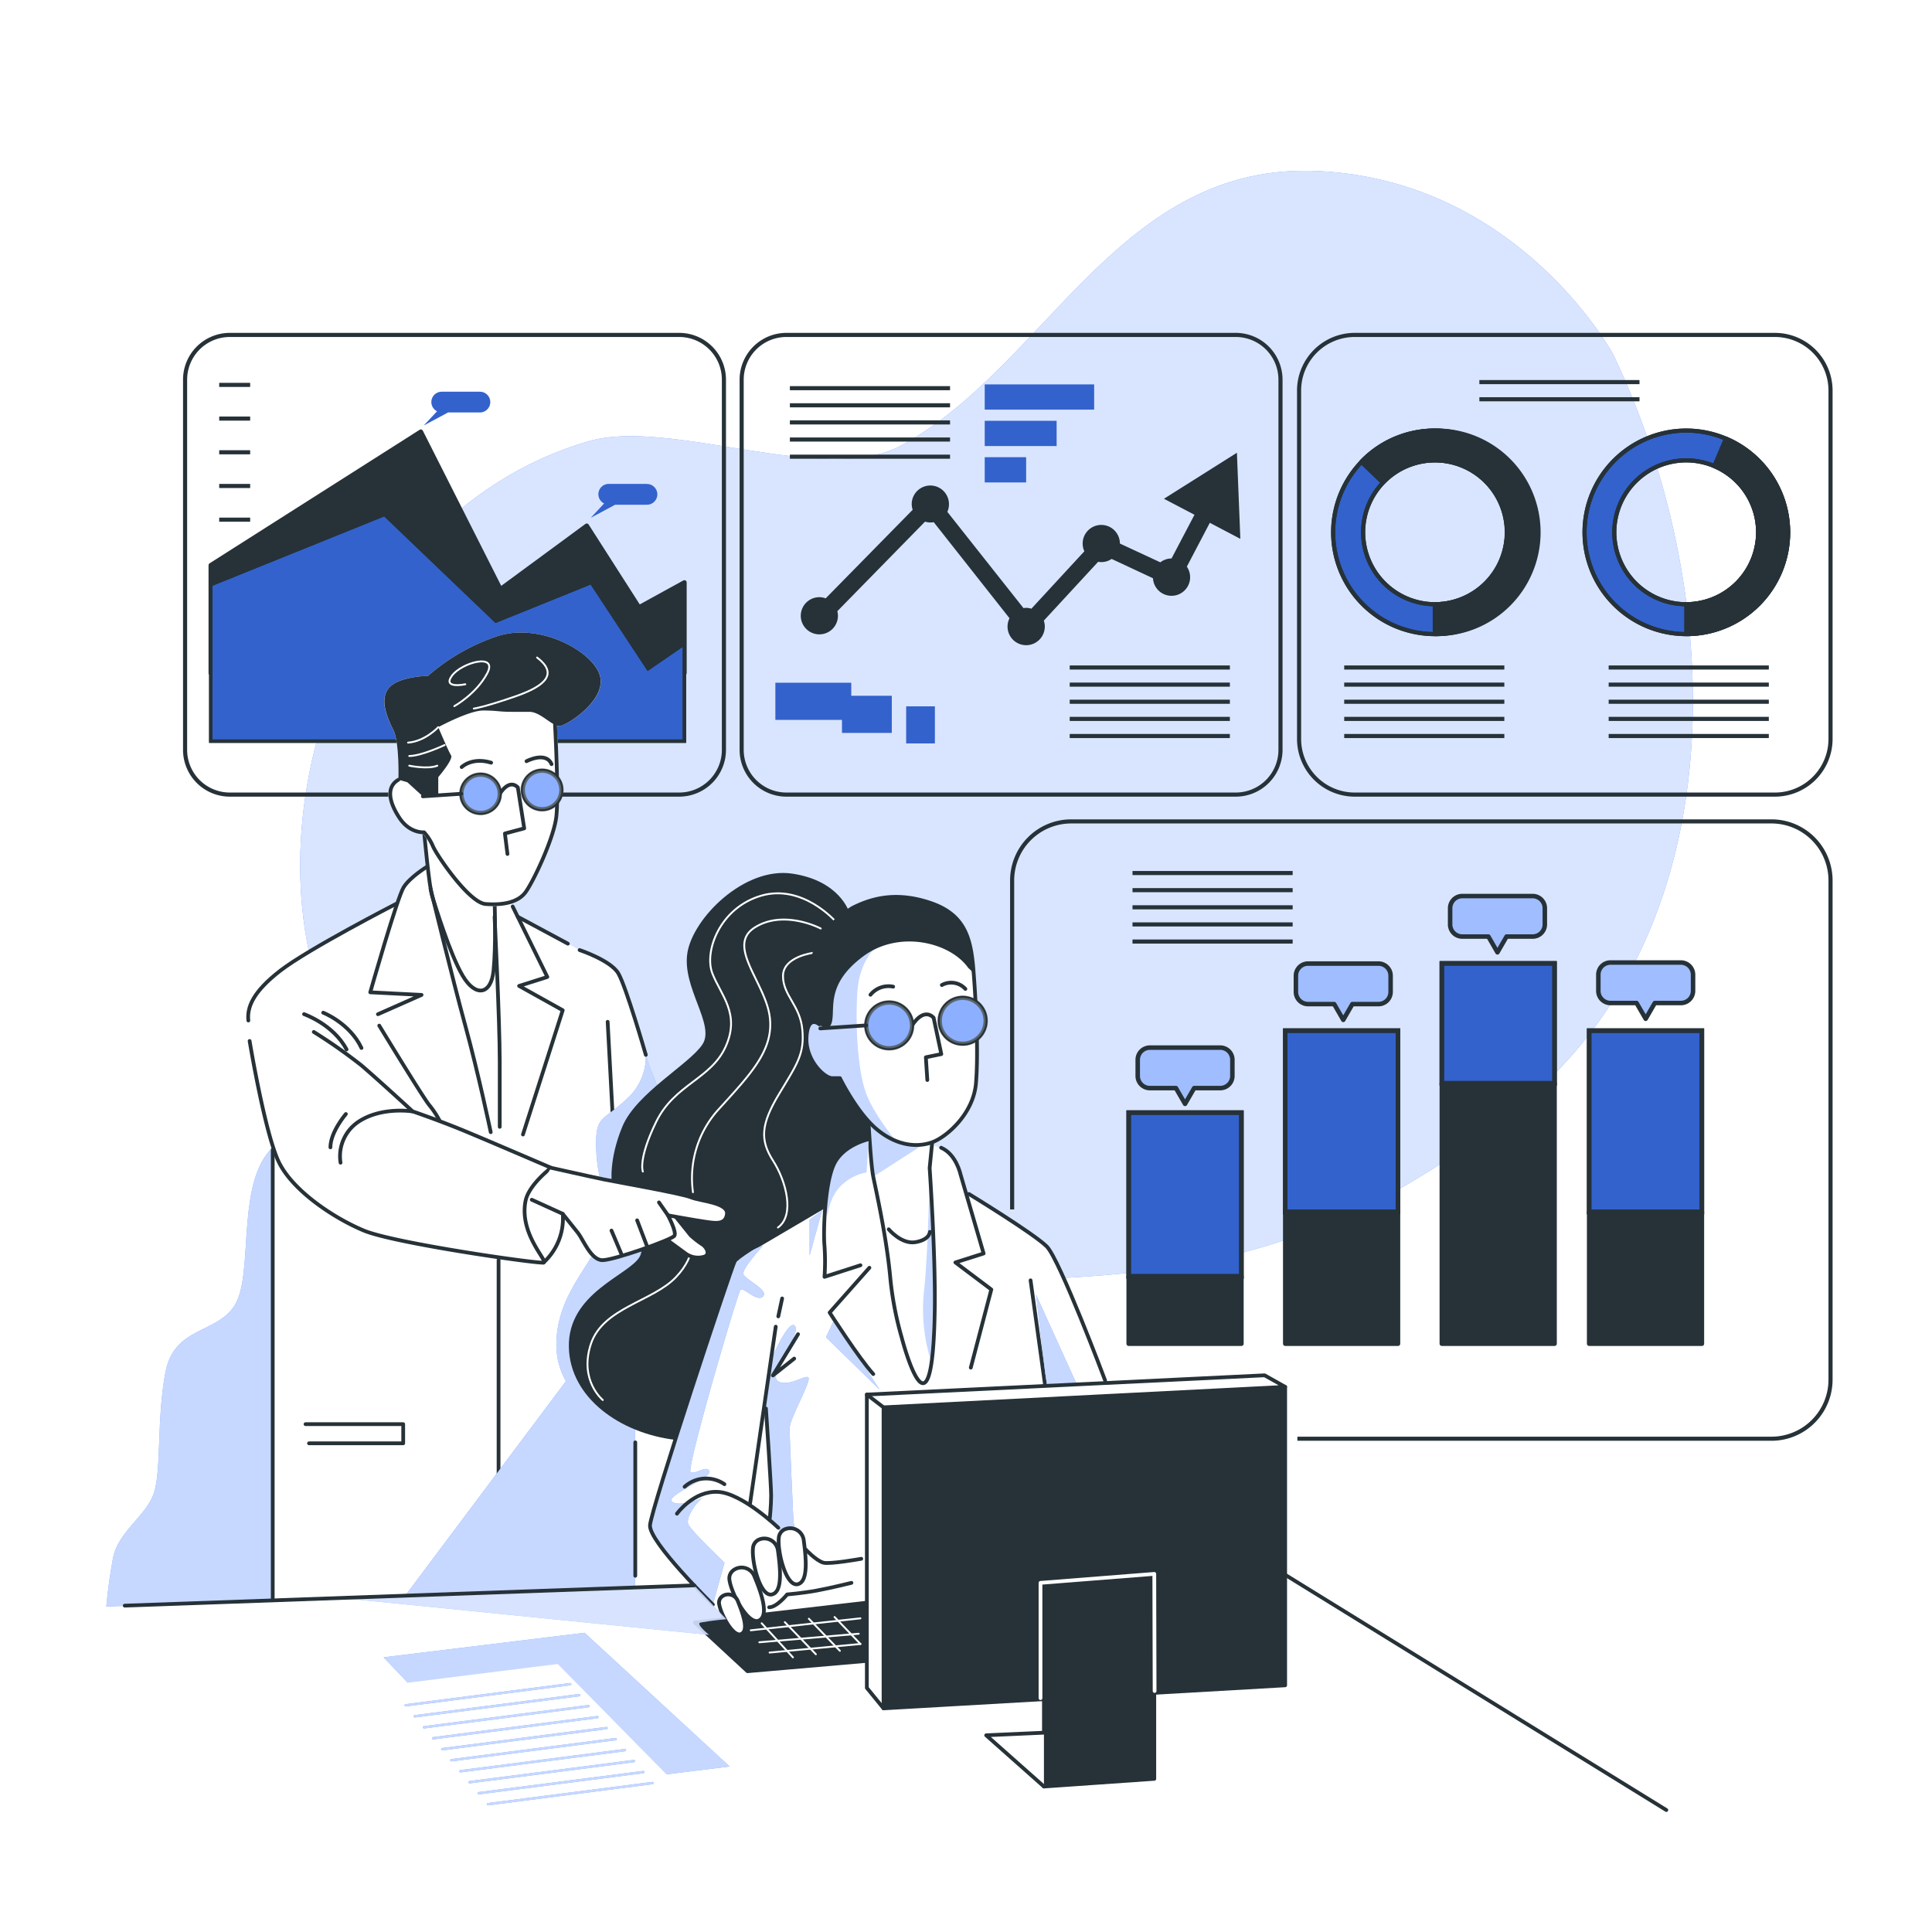 <svg class="animated" id="freepik_stories-analytivs" xmlns="http://www.w3.org/2000/svg" xmlns:xlink="http://www.w3.org/1999/xlink" viewBox="0 0 500 500" version="1.1" xmlns:svgjs="http://svgjs.com/svgjs"><style>svg#freepik_stories-analytivs:not(.animated) .animable {opacity: 0;}svg#freepik_stories-analytivs.animated #freepik--background-simple--inject-18 {animation: 1s 1 forwards cubic-bezier(.36,-0.01,.5,1.38) zoomIn;animation-delay: 0s;}svg#freepik_stories-analytivs.animated #freepik--chart-4--inject-18 {animation: 1s 1 forwards cubic-bezier(.36,-0.01,.5,1.38) zoomOut;animation-delay: 0s;}svg#freepik_stories-analytivs.animated #freepik--chart-3--inject-18 {animation: 1s 1 forwards cubic-bezier(.36,-0.01,.5,1.38) zoomIn,1.5s Infinite  linear heartbeat;animation-delay: 0s,1s;}svg#freepik_stories-analytivs.animated #freepik--chart-2--inject-18 {animation: 1s 1 forwards cubic-bezier(.36,-0.01,.5,1.38) fadeIn;animation-delay: 0s;}svg#freepik_stories-analytivs.animated #freepik--chart-1--inject-18 {animation: 1s 1 forwards cubic-bezier(.36,-0.01,.5,1.38) slideUp,1.5s Infinite  linear heartbeat;animation-delay: 0s,1s;}svg#freepik_stories-analytivs.animated #freepik--Characters--inject-18 {animation: 1s 1 forwards cubic-bezier(.36,-0.01,.5,1.38) slideLeft;animation-delay: 0s;}            @keyframes zoomIn {                0% {                    opacity: 0;                    transform: scale(0.5);                }                100% {                    opacity: 1;                    transform: scale(1);                }            }                    @keyframes zoomOut {                0% {                    opacity: 0;                    transform: scale(1.5);                }                100% {                    opacity: 1;                    transform: scale(1);                }            }                    @keyframes heartbeat {                0% {                    transform: scale(1);                }                10% {                    transform: scale(1.1);                }                30% {                    transform: scale(1);                }                40% {                    transform: scale(1);                }                50% {                    transform: scale(1.1);                }                60% {                    transform: scale(1);                }                100% {                    transform: scale(1);                }            }                    @keyframes fadeIn {                0% {                    opacity: 0;                }                100% {                    opacity: 1;                }            }                    @keyframes slideUp {                0% {                    opacity: 0;                    transform: translateY(30px);                }                100% {                    opacity: 1;                    transform: inherit;                }            }                    @keyframes slideLeft {                0% {                    opacity: 0;                    transform: translateX(-30px);                }                100% {                    opacity: 1;                    transform: translateX(0);                }            }        </style><g id="freepik--background-simple--inject-18" style="transform-origin: 257.897px 187.855px;" class="animable"><path d="M417.48,91.69s-24.21-44.8-76.09-47.41-70.34,50.51-108.14,71c-19.79,10.74-59.81-7.24-80.92-1.09C84.84,133.88,60.75,224,89.79,271.59c25.13,41.26,68.48,60.19,134,59.93s111.54,2,169.46-45.34S445.84,150.88,417.48,91.69Z" style="fill: rgb(64, 123, 255); transform-origin: 257.897px 187.855px;" id="elysjo5morss" class="animable"></path><g id="el2c91htdfi2q"><path d="M417.48,91.69s-24.21-44.8-76.09-47.41-70.34,50.51-108.14,71c-19.79,10.74-59.81-7.24-80.92-1.09C84.84,133.88,60.75,224,89.79,271.59c25.13,41.26,68.48,60.19,134,59.93s111.54,2,169.46-45.34S445.84,150.88,417.48,91.69Z" style="fill: rgb(255, 255, 255); opacity: 0.8; isolation: isolate; transform-origin: 257.897px 187.855px;" class="animable"></path></g></g><g id="freepik--chart-4--inject-18" style="transform-origin: 261.665px 146.16px;" class="animable"><rect x="254.85" y="99.49" width="28.31" height="6.52" style="fill: rgb(64, 123, 255); transform-origin: 269.005px 102.75px;" id="elheqhpkh1i2u" class="animable"></rect><rect x="254.85" y="108.91" width="18.6" height="6.52" style="fill: rgb(64, 123, 255); transform-origin: 264.15px 112.17px;" id="elpo2zkw3nvqk" class="animable"></rect><rect x="254.85" y="118.33" width="10.71" height="6.52" style="fill: rgb(64, 123, 255); transform-origin: 260.205px 121.59px;" id="elprguhhnrtj8" class="animable"></rect><g id="el0ib8up70y7m"><g style="opacity: 0.2; transform-origin: 269.005px 112.17px;" class="animable"><rect x="254.85" y="99.49" width="28.31" height="6.52" id="elyfizvfenjzk" style="transform-origin: 269.005px 102.75px;" class="animable"></rect><rect x="254.85" y="108.91" width="18.6" height="6.52" id="elgho1cyy2ovu" style="transform-origin: 264.15px 112.17px;" class="animable"></rect><rect x="254.85" y="118.33" width="10.71" height="6.52" id="elbc6pqqwb6ho" style="transform-origin: 260.205px 121.59px;" class="animable"></rect></g></g><g id="el4nok7jawpf4"><rect x="200.67" y="176.7" width="19.63" height="9.6" style="fill: rgb(64, 123, 255); transform-origin: 210.485px 181.5px; transform: rotate(-90deg);" class="animable"></rect></g><g id="elrsig6qwaxmm"><rect x="217.91" y="180.07" width="12.89" height="9.6" style="fill: rgb(64, 123, 255); transform-origin: 224.355px 184.87px; transform: rotate(-90deg);" class="animable"></rect></g><g id="elp3tfhpm6uwl"><rect x="234.52" y="182.8" width="7.42" height="9.6" style="fill: rgb(64, 123, 255); transform-origin: 238.23px 187.6px; transform: rotate(-90deg);" class="animable"></rect></g><g id="elq9lw545psc"><g style="opacity: 0.2; transform-origin: 224.357px 181.5px;" class="animable"><g id="el25u60znezdf"><rect x="200.67" y="176.7" width="19.63" height="9.6" style="transform-origin: 210.485px 181.5px; transform: rotate(-90deg);" class="animable"></rect></g><g id="elhqa6z4eh18h"><rect x="217.91" y="180.07" width="12.89" height="9.6" style="transform-origin: 224.355px 184.87px; transform: rotate(-90deg);" class="animable"></rect></g><g id="eljhrvazhru5g"><rect x="234.52" y="182.8" width="7.42" height="9.6" style="transform-origin: 238.23px 187.6px; transform: rotate(-90deg);" class="animable"></rect></g></g></g><path d="M203.54,205.64H319.79a11.58,11.58,0,0,0,11.6-11.58V98.26a11.58,11.58,0,0,0-11.6-11.58H203.54a11.59,11.59,0,0,0-11.6,11.58v95.8A11.59,11.59,0,0,0,203.54,205.64Z" style="fill: none; stroke: rgb(38, 50, 56); stroke-miterlimit: 10; stroke-width: 1.063px; transform-origin: 261.665px 146.16px;" id="elhlh016lqlc7" class="animable"></path><line x1="276.84" y1="172.75" x2="318.29" y2="172.75" style="fill: none; stroke: rgb(38, 50, 56); stroke-miterlimit: 10; stroke-width: 1.063px; transform-origin: 297.565px 172.75px;" id="el5el68mv4fq3" class="animable"></line><line x1="276.84" y1="177.18" x2="318.29" y2="177.18" style="fill: none; stroke: rgb(38, 50, 56); stroke-miterlimit: 10; stroke-width: 1.063px; transform-origin: 297.565px 177.18px;" id="elbgurzkazmci" class="animable"></line><line x1="276.84" y1="181.61" x2="318.29" y2="181.61" style="fill: none; stroke: rgb(38, 50, 56); stroke-miterlimit: 10; stroke-width: 1.063px; transform-origin: 297.565px 181.61px;" id="elt1cq3z7h1zq" class="animable"></line><line x1="276.84" y1="186.05" x2="318.29" y2="186.05" style="fill: none; stroke: rgb(38, 50, 56); stroke-miterlimit: 10; stroke-width: 1.063px; transform-origin: 297.565px 186.05px;" id="el2xgxs7ibfw5" class="animable"></line><line x1="276.84" y1="190.48" x2="318.29" y2="190.48" style="fill: none; stroke: rgb(38, 50, 56); stroke-miterlimit: 10; stroke-width: 1.063px; transform-origin: 297.565px 190.48px;" id="elysvkdpkfu2l" class="animable"></line><line x1="204.42" y1="100.46" x2="245.87" y2="100.46" style="fill: none; stroke: rgb(38, 50, 56); stroke-miterlimit: 10; stroke-width: 1.063px; transform-origin: 225.145px 100.46px;" id="elhcbvl3cbxik" class="animable"></line><line x1="204.42" y1="104.89" x2="245.87" y2="104.89" style="fill: none; stroke: rgb(38, 50, 56); stroke-miterlimit: 10; stroke-width: 1.063px; transform-origin: 225.145px 104.89px;" id="ellabbxbw987k" class="animable"></line><line x1="204.42" y1="109.32" x2="245.87" y2="109.32" style="fill: none; stroke: rgb(38, 50, 56); stroke-miterlimit: 10; stroke-width: 1.063px; transform-origin: 225.145px 109.32px;" id="elfnez1k37pxj" class="animable"></line><line x1="204.42" y1="113.75" x2="245.87" y2="113.75" style="fill: none; stroke: rgb(38, 50, 56); stroke-miterlimit: 10; stroke-width: 1.063px; transform-origin: 225.145px 113.75px;" id="elivvbkm7twqo" class="animable"></line><line x1="204.42" y1="118.19" x2="245.87" y2="118.19" style="fill: none; stroke: rgb(38, 50, 56); stroke-miterlimit: 10; stroke-width: 1.063px; transform-origin: 225.145px 118.19px;" id="eleysnm5gpzet" class="animable"></line><path d="M313.1,135.3l7.9,4.15-.89-22.28-18.88,11.91,7.9,4.14-5.94,11.31h0a4.76,4.76,0,0,0-2.9,1l-10.46-4.86s0,0,0,0a4.82,4.82,0,0,0-9.64,0,4.75,4.75,0,0,0,.44,2l-13.71,14.86a4.6,4.6,0,0,0-1.35-.22,5.2,5.2,0,0,0-.69.07l-19.71-24.91a4.75,4.75,0,0,0,.42-2,4.82,4.82,0,0,0-9.64,0,5,5,0,0,0,.25,1.46l-22.51,22.92a4.93,4.93,0,0,0-1.65-.3,4.81,4.81,0,1,0,4.82,4.81,4.6,4.6,0,0,0-.16-1.18L239.4,135a4.79,4.79,0,0,0,1.37.22,5,5,0,0,0,.88-.08L261.26,160a4.82,4.82,0,1,0,8.88.62l14.06-15.23a5.29,5.29,0,0,0,.81.08,4.77,4.77,0,0,0,2.68-.82l10.7,5a4.81,4.81,0,1,0,8.76-3Z" style="fill: rgb(38, 50, 56); transform-origin: 264.12px 142.073px;" id="el1khxmszisiw" class="animable"></path></g><g id="freepik--chart-3--inject-18" style="transform-origin: 117.625px 146.16px;" class="animable animator-active"><polygon points="165.37 157.19 151.85 136.06 129.51 152.49 108.91 111.72 54.55 146.28 54.55 174.2 177.13 174.2 177.13 150.73 165.37 157.19" style="fill: rgb(38, 50, 56); stroke: rgb(38, 50, 56); stroke-linecap: round; stroke-linejoin: round; stroke-width: 1.161px; transform-origin: 115.84px 142.96px;" id="el6b821vg14mb" class="animable"></polygon><polygon points="167.72 173.03 153.03 150.73 128.34 160.71 99.53 133.13 54.55 151.29 54.55 191.81 177.13 191.81 177.13 166.57 167.72 173.03" style="fill: rgb(64, 123, 255); stroke: rgb(38, 50, 56); stroke-miterlimit: 10; stroke-width: 0.877px; transform-origin: 115.84px 162.47px;" id="ele05292gf95" class="animable"></polygon><g id="elzqef1xcscl"><polygon points="167.72 173.03 153.03 150.73 128.34 160.71 99.53 133.13 54.55 151.29 54.55 191.81 177.13 191.81 177.13 166.57 167.72 173.03" style="opacity: 0.2; transform-origin: 115.84px 162.47px;" class="animable"></polygon></g><polygon points="167.72 173.03 153.03 150.73 128.34 160.71 99.53 133.13 54.55 151.29 54.55 191.81 177.13 191.81 177.13 166.57 167.72 173.03" style="fill: none; stroke: rgb(38, 50, 56); stroke-miterlimit: 10; stroke-width: 0.877px; transform-origin: 115.84px 162.47px;" id="el8meahx23fe" class="animable"></polygon><path d="M124.2,101.38h-9.87a2.67,2.67,0,0,0-1.21,5.06l-3.45,3.67,6.29-3.37h8.24a2.68,2.68,0,0,0,0-5.36Z" style="fill: rgb(64, 123, 255); transform-origin: 118.275px 105.745px;" id="eldeh9dqpxvk" class="animable"></path><g id="elhveet40rksj"><path d="M124.2,101.38h-9.87a2.67,2.67,0,0,0-1.21,5.06l-3.45,3.67,6.29-3.37h8.24a2.68,2.68,0,0,0,0-5.36Z" style="opacity: 0.2; transform-origin: 118.275px 105.745px;" class="animable"></path></g><path d="M167.43,125.24h-9.87a2.67,2.67,0,0,0-1.21,5.06L152.9,134l6.29-3.38h8.24a2.68,2.68,0,0,0,0-5.36Z" style="fill: rgb(64, 123, 255); transform-origin: 161.505px 129.62px;" id="elrqaeoed1c2p" class="animable"></path><g id="elnq8wck26ac"><path d="M167.43,125.24h-9.87a2.67,2.67,0,0,0-1.21,5.06L152.9,134l6.29-3.38h8.24a2.68,2.68,0,0,0,0-5.36Z" style="opacity: 0.2; transform-origin: 161.505px 129.62px;" class="animable"></path></g><path d="M59.5,205.64H175.75a11.58,11.58,0,0,0,11.6-11.58V98.26a11.58,11.58,0,0,0-11.6-11.58H59.5A11.58,11.58,0,0,0,47.9,98.26v95.8A11.58,11.58,0,0,0,59.5,205.64Z" style="fill: none; stroke: rgb(38, 50, 56); stroke-miterlimit: 10; stroke-width: 1.063px; transform-origin: 117.625px 146.16px;" id="elwbevqcdila" class="animable"></path><line x1="56.73" y1="99.61" x2="64.74" y2="99.61" style="fill: none; stroke: rgb(38, 50, 56); stroke-miterlimit: 10; stroke-width: 1.063px; transform-origin: 60.735px 99.61px;" id="el5m4dhvbaa6v" class="animable"></line><line x1="56.73" y1="108.33" x2="64.74" y2="108.33" style="fill: none; stroke: rgb(38, 50, 56); stroke-miterlimit: 10; stroke-width: 1.063px; transform-origin: 60.735px 108.33px;" id="elm2mugb8aamc" class="animable"></line><line x1="56.73" y1="117.05" x2="64.74" y2="117.05" style="fill: none; stroke: rgb(38, 50, 56); stroke-miterlimit: 10; stroke-width: 1.063px; transform-origin: 60.735px 117.05px;" id="elgpxxyk68vs" class="animable"></line><line x1="56.73" y1="125.77" x2="64.74" y2="125.77" style="fill: none; stroke: rgb(38, 50, 56); stroke-miterlimit: 10; stroke-width: 1.063px; transform-origin: 60.735px 125.77px;" id="elanvtbg5llvh" class="animable"></line><line x1="56.73" y1="134.49" x2="64.74" y2="134.49" style="fill: none; stroke: rgb(38, 50, 56); stroke-miterlimit: 10; stroke-width: 1.063px; transform-origin: 60.735px 134.49px;" id="el64zp4pcrgii" class="animable"></line></g><g id="freepik--chart-2--inject-18" style="transform-origin: 404.97px 146.16px;" class="animable"><path d="M371.32,111.43a26.34,26.34,0,1,0,26.38,26.34A26.38,26.38,0,0,0,371.32,111.43Zm0,44.94A18.61,18.61,0,1,1,390,137.77,18.64,18.64,0,0,1,371.32,156.37Z" style="fill: rgb(64, 123, 255); stroke: rgb(38, 50, 56); stroke-miterlimit: 10; stroke-width: 1.063px; transform-origin: 371.36px 137.77px;" id="elynh3eft382s" class="animable"></path><g id="elajlrr38tn8t"><g style="opacity: 0.2; transform-origin: 371.36px 137.77px;" class="animable"><path d="M371.32,111.43a26.34,26.34,0,1,0,26.38,26.34A26.38,26.38,0,0,0,371.32,111.43Zm0,44.94A18.61,18.61,0,1,1,390,137.77,18.64,18.64,0,0,1,371.32,156.37Z" id="elzg8pblr79xe" style="transform-origin: 371.36px 137.77px;" class="animable"></path></g></g><path d="M371.32,111.43a26.34,26.34,0,1,0,26.38,26.34A26.38,26.38,0,0,0,371.32,111.43Zm0,44.94A18.61,18.61,0,1,1,390,137.77,18.64,18.64,0,0,1,371.32,156.37Z" style="fill: none; stroke: rgb(38, 50, 56); stroke-miterlimit: 10; stroke-width: 1.063px; transform-origin: 371.36px 137.77px;" id="elaoo78er7ed" class="animable"></path><path d="M371.32,111.43a26.18,26.18,0,0,0-19.05,8.11l5.59,5.35a18.62,18.62,0,1,1,13.46,31.48v7.73a26.34,26.34,0,1,0,0-52.67Z" style="fill: rgb(38, 50, 56); stroke: rgb(38, 50, 56); stroke-linecap: round; stroke-linejoin: round; stroke-width: 1.063px; transform-origin: 375.222px 137.765px;" id="elbucxb62qx3" class="animable"></path><path d="M436.38,111.43a26.34,26.34,0,1,0,26.38,26.34A26.38,26.38,0,0,0,436.38,111.43Zm0,44.94A18.61,18.61,0,1,1,455,137.77,18.65,18.65,0,0,1,436.38,156.37Z" style="fill: rgb(64, 123, 255); stroke: rgb(38, 50, 56); stroke-miterlimit: 10; stroke-width: 1.063px; transform-origin: 436.42px 137.77px;" id="elnwc736j0llq" class="animable"></path><g id="elrno4fs9416b"><g style="opacity: 0.2; transform-origin: 436.42px 137.77px;" class="animable"><path d="M436.38,111.43a26.34,26.34,0,1,0,26.38,26.34A26.38,26.38,0,0,0,436.38,111.43Zm0,44.94A18.61,18.61,0,1,1,455,137.77,18.65,18.65,0,0,1,436.38,156.37Z" id="elvhhkxvylw0b" style="transform-origin: 436.42px 137.77px;" class="animable"></path></g></g><path d="M436.38,111.43a26.34,26.34,0,1,0,26.38,26.34A26.38,26.38,0,0,0,436.38,111.43Zm0,44.94A18.61,18.61,0,1,1,455,137.77,18.65,18.65,0,0,1,436.38,156.37Z" style="fill: none; stroke: rgb(38, 50, 56); stroke-miterlimit: 10; stroke-width: 1.063px; transform-origin: 436.42px 137.77px;" id="el9cgmatxo2eq" class="animable"></path><path d="M446.65,113.5l-3,7.12a18.61,18.61,0,0,1-7.26,35.75v7.73a26.33,26.33,0,0,0,10.27-50.6Z" style="fill: rgb(38, 50, 56); stroke: rgb(38, 50, 56); stroke-linecap: round; stroke-linejoin: round; stroke-width: 1.063px; transform-origin: 449.587px 138.8px;" id="elsyi1jz6khle" class="animable"></path><path d="M459.32,86.68H350.62a14.41,14.41,0,0,0-14.42,14.4v90.17a14.41,14.41,0,0,0,14.42,14.39h108.7a14.4,14.4,0,0,0,14.42-14.39V101.08A14.41,14.41,0,0,0,459.32,86.68Z" style="fill: none; stroke: rgb(38, 50, 56); stroke-miterlimit: 10; stroke-width: 1.063px; transform-origin: 404.97px 146.16px;" id="el46f5trx75uc" class="animable"></path><line x1="347.88" y1="172.75" x2="389.32" y2="172.75" style="fill: none; stroke: rgb(38, 50, 56); stroke-miterlimit: 10; stroke-width: 1.063px; transform-origin: 368.6px 172.75px;" id="el4cd7i68amgk" class="animable"></line><line x1="347.88" y1="177.18" x2="389.32" y2="177.18" style="fill: none; stroke: rgb(38, 50, 56); stroke-miterlimit: 10; stroke-width: 1.063px; transform-origin: 368.6px 177.18px;" id="el79sycpu7u76" class="animable"></line><line x1="347.88" y1="181.61" x2="389.32" y2="181.61" style="fill: none; stroke: rgb(38, 50, 56); stroke-miterlimit: 10; stroke-width: 1.063px; transform-origin: 368.6px 181.61px;" id="el7g1syiptcr" class="animable"></line><line x1="347.88" y1="186.05" x2="389.32" y2="186.05" style="fill: none; stroke: rgb(38, 50, 56); stroke-miterlimit: 10; stroke-width: 1.063px; transform-origin: 368.6px 186.05px;" id="elhhbds0jq90r" class="animable"></line><line x1="347.88" y1="190.48" x2="389.32" y2="190.48" style="fill: none; stroke: rgb(38, 50, 56); stroke-miterlimit: 10; stroke-width: 1.063px; transform-origin: 368.6px 190.48px;" id="el51b9uidpuh" class="animable"></line><line x1="416.32" y1="172.75" x2="457.77" y2="172.75" style="fill: none; stroke: rgb(38, 50, 56); stroke-miterlimit: 10; stroke-width: 1.063px; transform-origin: 437.045px 172.75px;" id="elit29xyr2m0d" class="animable"></line><line x1="416.32" y1="177.18" x2="457.77" y2="177.18" style="fill: none; stroke: rgb(38, 50, 56); stroke-miterlimit: 10; stroke-width: 1.063px; transform-origin: 437.045px 177.18px;" id="el401srovqr5j" class="animable"></line><line x1="416.32" y1="181.61" x2="457.77" y2="181.61" style="fill: none; stroke: rgb(38, 50, 56); stroke-miterlimit: 10; stroke-width: 1.063px; transform-origin: 437.045px 181.61px;" id="el3ssp4n2uxz7" class="animable"></line><line x1="416.32" y1="186.05" x2="457.77" y2="186.05" style="fill: none; stroke: rgb(38, 50, 56); stroke-miterlimit: 10; stroke-width: 1.063px; transform-origin: 437.045px 186.05px;" id="el688g0qvmflw" class="animable"></line><line x1="416.32" y1="190.48" x2="457.77" y2="190.48" style="fill: none; stroke: rgb(38, 50, 56); stroke-miterlimit: 10; stroke-width: 1.063px; transform-origin: 437.045px 190.48px;" id="elcekuhjxggs" class="animable"></line><line x1="382.86" y1="98.89" x2="424.3" y2="98.89" style="fill: none; stroke: rgb(38, 50, 56); stroke-miterlimit: 10; stroke-width: 1.063px; transform-origin: 403.58px 98.89px;" id="eld3l1yc50tk" class="animable"></line><line x1="382.86" y1="103.33" x2="424.3" y2="103.33" style="fill: none; stroke: rgb(38, 50, 56); stroke-miterlimit: 10; stroke-width: 1.063px; transform-origin: 403.58px 103.33px;" id="elkii70ovii1a" class="animable"></line></g><g id="freepik--chart-1--inject-18" style="transform-origin: 367.84px 292.46px;" class="animable"><path d="M335.76,372.34H458.44a15.29,15.29,0,0,0,15.3-15.27V227.86a15.29,15.29,0,0,0-15.3-15.28H277.24a15.29,15.29,0,0,0-15.3,15.28V313" style="fill: none; stroke: rgb(38, 50, 56); stroke-miterlimit: 10; stroke-width: 1.063px; transform-origin: 367.84px 292.46px;" id="elby68usgu14d" class="animable"></path><rect x="292.1" y="287.93" width="29.18" height="42.41" style="fill: rgb(64, 123, 255); stroke: rgb(38, 50, 56); stroke-miterlimit: 10; stroke-width: 1.161px; transform-origin: 306.69px 309.135px;" id="el2xezi3q47sz" class="animable"></rect><g id="eliwzmxudm1kd"><rect x="292.1" y="287.93" width="29.18" height="42.41" style="opacity: 0.2; transform-origin: 306.69px 309.135px;" class="animable"></rect></g><rect x="292.1" y="287.93" width="29.18" height="42.41" style="fill: none; stroke: rgb(38, 50, 56); stroke-miterlimit: 10; stroke-width: 1.161px; transform-origin: 306.69px 309.135px;" id="eldp81fs13xo" class="animable"></rect><rect x="332.62" y="266.72" width="29.18" height="46.95" style="fill: rgb(64, 123, 255); stroke: rgb(38, 50, 56); stroke-miterlimit: 10; stroke-width: 1.161px; transform-origin: 347.21px 290.195px;" id="eli41qv3g0se" class="animable"></rect><g id="elvy9n5eolfyn"><rect x="332.62" y="266.72" width="29.18" height="46.95" style="opacity: 0.2; transform-origin: 347.21px 290.195px;" class="animable"></rect></g><rect x="332.62" y="266.72" width="29.18" height="46.95" style="fill: none; stroke: rgb(38, 50, 56); stroke-miterlimit: 10; stroke-width: 1.161px; transform-origin: 347.21px 290.195px;" id="el11cx7aoyr9x" class="animable"></rect><rect x="373.14" y="249.31" width="29.18" height="31.05" style="fill: rgb(64, 123, 255); stroke: rgb(38, 50, 56); stroke-miterlimit: 10; stroke-width: 1.161px; transform-origin: 387.73px 264.835px;" id="ela22dbxcqywn" class="animable"></rect><g id="elejprga1k3tm"><rect x="373.14" y="249.31" width="29.18" height="31.05" style="opacity: 0.2; transform-origin: 387.73px 264.835px;" class="animable"></rect></g><rect x="373.14" y="249.31" width="29.18" height="31.05" style="fill: none; stroke: rgb(38, 50, 56); stroke-miterlimit: 10; stroke-width: 1.161px; transform-origin: 387.73px 264.835px;" id="elhmcy856igpg" class="animable"></rect><rect x="292.1" y="330.33" width="29.18" height="17.42" style="fill: rgb(38, 50, 56); stroke: rgb(38, 50, 56); stroke-linecap: round; stroke-linejoin: round; stroke-width: 1.161px; transform-origin: 306.69px 339.04px;" id="eld46x7kvr0tj" class="animable"></rect><rect x="332.62" y="313.67" width="29.18" height="34.08" style="fill: rgb(38, 50, 56); stroke: rgb(38, 50, 56); stroke-linecap: round; stroke-linejoin: round; stroke-width: 1.161px; transform-origin: 347.21px 330.71px;" id="elxfco110x6jj" class="animable"></rect><rect x="411.27" y="266.72" width="29.18" height="46.95" style="fill: rgb(64, 123, 255); stroke: rgb(38, 50, 56); stroke-miterlimit: 10; stroke-width: 1.161px; transform-origin: 425.86px 290.195px;" id="ellbpikepoqs" class="animable"></rect><g id="ele55l8ndglxl"><rect x="411.27" y="266.72" width="29.18" height="46.95" style="opacity: 0.2; transform-origin: 425.86px 290.195px;" class="animable"></rect></g><rect x="411.27" y="266.72" width="29.18" height="46.95" style="fill: none; stroke: rgb(38, 50, 56); stroke-miterlimit: 10; stroke-width: 1.161px; transform-origin: 425.86px 290.195px;" id="el7o98hrm5gex" class="animable"></rect><rect x="411.27" y="313.67" width="29.18" height="34.08" style="fill: rgb(38, 50, 56); stroke: rgb(38, 50, 56); stroke-linecap: round; stroke-linejoin: round; stroke-width: 1.161px; transform-origin: 425.86px 330.71px;" id="elb4y9buwtayc" class="animable"></rect><rect x="373.14" y="280.35" width="29.18" height="67.4" style="fill: rgb(38, 50, 56); stroke: rgb(38, 50, 56); stroke-linecap: round; stroke-linejoin: round; stroke-width: 1.161px; transform-origin: 387.73px 314.05px;" id="el0ja2253ztxpn" class="animable"></rect><path d="M356.74,249.37H338.53a3.15,3.15,0,0,0-3.15,3.15v4.19a3.15,3.15,0,0,0,3.15,3.15h6.75l2.36,4.08,2.35-4.08h6.75a3.15,3.15,0,0,0,3.15-3.15v-4.19A3.15,3.15,0,0,0,356.74,249.37Z" style="fill: rgb(64, 123, 255); transform-origin: 347.635px 256.655px;" id="eltjsza9n4l8" class="animable"></path><g style="clip-path: url(&quot;#freepik--clip-path--inject-18&quot;); transform-origin: 347.635px 256.655px;" id="eleto0psnelm8" class="animable"><g id="elbauau2wdga"><path d="M356.74,249.37H338.53a3.15,3.15,0,0,0-3.15,3.15v4.19a3.15,3.15,0,0,0,3.15,3.15h6.75l2.36,4.08,2.35-4.08h6.75a3.15,3.15,0,0,0,3.15-3.15v-4.19A3.15,3.15,0,0,0,356.74,249.37Z" style="fill: rgb(255, 255, 255); opacity: 0.5; transform-origin: 347.635px 256.655px;" class="animable"></path></g></g><path d="M356.74,249.37H338.53a3.15,3.15,0,0,0-3.15,3.15v4.19a3.15,3.15,0,0,0,3.15,3.15h6.75l2.36,4.08,2.35-4.08h6.75a3.15,3.15,0,0,0,3.15-3.15v-4.19A3.15,3.15,0,0,0,356.74,249.37Z" style="fill: none; stroke: rgb(38, 50, 56); stroke-linecap: round; stroke-linejoin: round; stroke-width: 1.167px; transform-origin: 347.635px 256.655px;" id="elbl3mv7my7n5" class="animable"></path><path d="M315.79,271.12h-18.2a3.15,3.15,0,0,0-3.15,3.14v4.2a3.15,3.15,0,0,0,3.15,3.14h6.74l2.36,4.08,2.36-4.08h6.74a3.15,3.15,0,0,0,3.15-3.14v-4.2A3.15,3.15,0,0,0,315.79,271.12Z" style="fill: rgb(64, 123, 255); transform-origin: 306.69px 278.4px;" id="elsa14d5iabnr" class="animable"></path><g style="clip-path: url(&quot;#freepik--clip-path-2--inject-18&quot;); transform-origin: 306.69px 278.4px;" id="ellcpfom0uqhd" class="animable"><g id="eleanzbl5moq"><path d="M315.79,271.12h-18.2a3.15,3.15,0,0,0-3.15,3.14v4.2a3.15,3.15,0,0,0,3.15,3.14h6.74l2.36,4.08,2.36-4.08h6.74a3.15,3.15,0,0,0,3.15-3.14v-4.2A3.15,3.15,0,0,0,315.79,271.12Z" style="fill: rgb(255, 255, 255); opacity: 0.5; transform-origin: 306.69px 278.4px;" class="animable"></path></g></g><path d="M315.79,271.12h-18.2a3.15,3.15,0,0,0-3.15,3.14v4.2a3.15,3.15,0,0,0,3.15,3.14h6.74l2.36,4.08,2.36-4.08h6.74a3.15,3.15,0,0,0,3.15-3.14v-4.2A3.15,3.15,0,0,0,315.79,271.12Z" style="fill: none; stroke: rgb(38, 50, 56); stroke-linecap: round; stroke-linejoin: round; stroke-width: 1.167px; transform-origin: 306.69px 278.4px;" id="el2vtavzb7nmt" class="animable"></path><path d="M396.65,231.9H378.44a3.15,3.15,0,0,0-3.15,3.15v4.19a3.14,3.14,0,0,0,3.15,3.14h6.75l2.35,4.08,2.36-4.08h6.75a3.14,3.14,0,0,0,3.15-3.14v-4.19A3.15,3.15,0,0,0,396.65,231.9Z" style="fill: rgb(64, 123, 255); transform-origin: 387.545px 239.18px;" id="elu0zeafim0lo" class="animable"></path><g style="clip-path: url(&quot;#freepik--clip-path-3--inject-18&quot;); transform-origin: 387.545px 239.18px;" id="el5dvk4sbx4wj" class="animable"><g id="eld69sjljqtjq"><path d="M396.65,231.9H378.44a3.15,3.15,0,0,0-3.15,3.15v4.19a3.14,3.14,0,0,0,3.15,3.14h6.75l2.35,4.08,2.36-4.08h6.75a3.14,3.14,0,0,0,3.15-3.14v-4.19A3.15,3.15,0,0,0,396.65,231.9Z" style="fill: rgb(255, 255, 255); opacity: 0.5; transform-origin: 387.545px 239.18px;" class="animable"></path></g></g><path d="M396.65,231.9H378.44a3.15,3.15,0,0,0-3.15,3.15v4.19a3.14,3.14,0,0,0,3.15,3.14h6.75l2.35,4.08,2.36-4.08h6.75a3.14,3.14,0,0,0,3.15-3.14v-4.19A3.15,3.15,0,0,0,396.65,231.9Z" style="fill: none; stroke: rgb(38, 50, 56); stroke-linecap: round; stroke-linejoin: round; stroke-width: 1.167px; transform-origin: 387.545px 239.18px;" id="el5gmc9xcaqrg" class="animable"></path><path d="M435,249.1h-18.2a3.15,3.15,0,0,0-3.15,3.15v4.19a3.14,3.14,0,0,0,3.15,3.14h6.74l2.36,4.08,2.36-4.08H435a3.15,3.15,0,0,0,3.16-3.14v-4.19A3.16,3.16,0,0,0,435,249.1Z" style="fill: rgb(64, 123, 255); transform-origin: 425.905px 256.38px;" id="elahua9zs1kf" class="animable"></path><g style="clip-path: url(&quot;#freepik--clip-path-4--inject-18&quot;); transform-origin: 425.905px 256.38px;" id="elf2anya75928" class="animable"><g id="elw5yfxxwsy2f"><path d="M435,249.1h-18.2a3.15,3.15,0,0,0-3.15,3.15v4.19a3.14,3.14,0,0,0,3.15,3.14h6.74l2.36,4.08,2.36-4.08H435a3.15,3.15,0,0,0,3.16-3.14v-4.19A3.16,3.16,0,0,0,435,249.1Z" style="fill: rgb(255, 255, 255); opacity: 0.5; transform-origin: 425.905px 256.38px;" class="animable"></path></g></g><path d="M435,249.1h-18.2a3.15,3.15,0,0,0-3.15,3.15v4.19a3.14,3.14,0,0,0,3.15,3.14h6.74l2.36,4.08,2.36-4.08H435a3.15,3.15,0,0,0,3.16-3.14v-4.19A3.16,3.16,0,0,0,435,249.1Z" style="fill: none; stroke: rgb(38, 50, 56); stroke-linecap: round; stroke-linejoin: round; stroke-width: 1.167px; transform-origin: 425.905px 256.38px;" id="el5rrgwbicd3r" class="animable"></path><line x1="293.09" y1="225.94" x2="334.54" y2="225.94" style="fill: none; stroke: rgb(38, 50, 56); stroke-miterlimit: 10; stroke-width: 1.063px; transform-origin: 313.815px 225.94px;" id="el4xatjwgom9i" class="animable"></line><line x1="293.09" y1="230.37" x2="334.54" y2="230.37" style="fill: none; stroke: rgb(38, 50, 56); stroke-miterlimit: 10; stroke-width: 1.063px; transform-origin: 313.815px 230.37px;" id="elyuikrtoyo0a" class="animable"></line><line x1="293.09" y1="234.81" x2="334.54" y2="234.81" style="fill: none; stroke: rgb(38, 50, 56); stroke-miterlimit: 10; stroke-width: 1.063px; transform-origin: 313.815px 234.81px;" id="el7621eeqgy4m" class="animable"></line><line x1="293.09" y1="239.24" x2="334.54" y2="239.24" style="fill: none; stroke: rgb(38, 50, 56); stroke-miterlimit: 10; stroke-width: 1.063px; transform-origin: 313.815px 239.24px;" id="elj8d8hdq4csb" class="animable"></line><line x1="293.09" y1="243.67" x2="334.54" y2="243.67" style="fill: none; stroke: rgb(38, 50, 56); stroke-miterlimit: 10; stroke-width: 1.063px; transform-origin: 313.815px 243.67px;" id="elbc2wp82vfdt" class="animable"></line></g><g id="freepik--Characters--inject-18" style="transform-origin: 229.385px 317.937px;" class="animable"><path d="M70.68,296.63c-.55.66-1.11,1.36-1.71,2.16-7.44,10-3.56,31-8.08,38.75s-15.84,5.53-18.1,17.71-1,24.9-2.91,31-9.37,10-10.67,17.16-1.69,12.35-1.69,12.35l43.16-1.42Z" style="fill: rgb(64, 123, 255); transform-origin: 49.1px 356.195px;" id="elvtdfrpmg4tl" class="animable"></path><g id="elk9gzd73nmcr"><path d="M70.68,296.63c-.55.66-1.11,1.36-1.71,2.16-7.44,10-3.56,31-8.08,38.75s-15.84,5.53-18.1,17.71-1,24.9-2.91,31-9.37,10-10.67,17.16-1.69,12.35-1.69,12.35l43.16-1.42Z" style="fill: rgb(255, 255, 255); opacity: 0.7; transform-origin: 49.1px 356.195px;" class="animable"></path></g><polyline points="224.16 414.79 179.84 419.91 193.45 432.51 224.01 429.86" style="fill: rgb(38, 50, 56); stroke: rgb(38, 50, 56); stroke-linecap: round; stroke-linejoin: round; stroke-width: 0.97px; transform-origin: 202px 423.65px;" id="ely0oziw1ntps" class="animable"></polyline><line x1="194.29" y1="421.92" x2="222.68" y2="418.82" style="fill: none; stroke: rgb(255, 255, 255); stroke-linecap: round; stroke-linejoin: round; stroke-width: 0.485px; transform-origin: 208.485px 420.37px;" id="el7k033ir9wqq" class="animable"></line><line x1="196.51" y1="425.02" x2="222.24" y2="422.81" style="fill: none; stroke: rgb(255, 255, 255); stroke-linecap: round; stroke-linejoin: round; stroke-width: 0.485px; transform-origin: 209.375px 423.915px;" id="el1c4lb61pnfo" class="animable"></line><line x1="199.17" y1="427.68" x2="222.68" y2="425.46" style="fill: none; stroke: rgb(255, 255, 255); stroke-linecap: round; stroke-linejoin: round; stroke-width: 0.485px; transform-origin: 210.925px 426.57px;" id="elccszdf7ist" class="animable"></line><line x1="197.12" y1="420.1" x2="205.21" y2="428.92" style="fill: none; stroke: rgb(255, 255, 255); stroke-linecap: round; stroke-linejoin: round; stroke-width: 0.485px; transform-origin: 201.165px 424.51px;" id="elaud7opqubtu" class="animable"></line><line x1="203.11" y1="419.81" x2="211.15" y2="428.12" style="fill: none; stroke: rgb(255, 255, 255); stroke-linecap: round; stroke-linejoin: round; stroke-width: 0.485px; transform-origin: 207.13px 423.965px;" id="elw1mxsfimxer" class="animable"></line><line x1="209.33" y1="418.92" x2="217.36" y2="427.23" style="fill: none; stroke: rgb(255, 255, 255); stroke-linecap: round; stroke-linejoin: round; stroke-width: 0.485px; transform-origin: 213.345px 423.075px;" id="el7rlxqwi1x1x" class="animable"></line><line x1="215.98" y1="418.48" x2="222.68" y2="425.46" style="fill: none; stroke: rgb(255, 255, 255); stroke-linecap: round; stroke-linejoin: round; stroke-width: 0.485px; transform-origin: 219.33px 421.97px;" id="el2xual3hwkk7" class="animable"></line><path d="M178.84,309.85c-1.46-.62-8.22-26.93-8.22-26.93L167.14,273s-5.23-17.85-7.23-21.17-10-6-10-6l-3-1.65-13-7v.07l-1.87-3.91-22.38-18s.4,4.34,1,8.62c-.06,0-4.66,3-6.3,5.63-.31.49-.58,1.54-1.82,4.29-5,2.58-23.83,12.45-30.06,17.26-7.31,5.63-8.64,9.61-8.31,12.93l.34,5.3s3.12,19,6.37,28.37l-.4-.19-.11,116.62L164,410.62l.15-86.63c3.2-1.05,6.53-2.28,8.54-3.17l.5.45,4.22,3.09a5.49,5.49,0,0,0,4.81.89c1.79-.51.67-2.63-.63-3.33a24,24,0,0,1-2.8-2.21l-3.9-4.86c2.34.42,6.09,1.08,7.65,1.3,2.32.33,5.31,1,5.64-2S181.17,310.85,178.84,309.85Z" style="fill: rgb(255, 255, 255); transform-origin: 126.158px 314.755px;" id="elf1wcvqn9r5q" class="animable"></path><path d="M109.77,215.38s1.27,14.1,2.1,16.64c.75,2.3,4.54,14.85,7.86,20.48s7.37,5,8-1.32.31-16.57.31-16.57" style="fill: none; stroke: rgb(38, 50, 56); stroke-linecap: round; stroke-linejoin: round; stroke-width: 0.97px; transform-origin: 118.946px 235.866px;" id="elypvyd6ss84" class="animable"></path><path d="M110.53,224.29s-4.41,2.69-6.07,5.34-8.64,27.18-8.64,27.18l13.28.67-11.29,5" style="fill: none; stroke: rgb(38, 50, 56); stroke-linecap: round; stroke-linejoin: round; stroke-width: 0.97px; transform-origin: 103.175px 243.385px;" id="elpi1tm65v3ol" class="animable"></path><path d="M98.15,265.43S109.44,284,111.1,286a23.09,23.09,0,0,1,2.65,4" style="fill: none; stroke: rgb(38, 50, 56); stroke-linecap: round; stroke-linejoin: round; stroke-width: 0.97px; transform-origin: 105.95px 277.715px;" id="ellgjmtsa7kzp" class="animable"></path><path d="M111.43,230s5.64,23.21,9,35.47S127,293,127,293" style="fill: none; stroke: rgb(38, 50, 56); stroke-linecap: round; stroke-linejoin: round; stroke-width: 0.97px; transform-origin: 119.215px 261.5px;" id="elijqnasiotyh" class="animable"></path><path d="M128,237.26s1.33,26.85,1.33,37.46v16.9" style="fill: none; stroke: rgb(38, 50, 56); stroke-linecap: round; stroke-linejoin: round; stroke-width: 0.97px; transform-origin: 128.665px 264.44px;" id="els0n28uahvrd" class="animable"></path><polyline points="132.68 234.6 141.65 252.84 134.34 255.16 145.63 261.45 135.34 293.61" style="fill: none; stroke: rgb(38, 50, 56); stroke-linecap: round; stroke-linejoin: round; stroke-width: 0.97px; transform-origin: 139.155px 264.105px;" id="el0615pqr0jtko" class="animable"></polyline><line x1="134.01" y1="237.26" x2="146.96" y2="244.22" style="fill: none; stroke: rgb(38, 50, 56); stroke-linecap: round; stroke-linejoin: round; stroke-width: 0.97px; transform-origin: 140.485px 240.74px;" id="elod14amm1zj" class="animable"></line><line x1="157.26" y1="264.44" x2="158.92" y2="295.6" style="fill: none; stroke: rgb(38, 50, 56); stroke-linecap: round; stroke-linejoin: round; stroke-width: 0.97px; transform-origin: 158.09px 280.02px;" id="el6fnh3b43o2d" class="animable"></line><path d="M102.46,233.94s-22.58,11.6-29.88,17.24-8.64,9.61-8.31,12.93" style="fill: none; stroke: rgb(38, 50, 56); stroke-linecap: round; stroke-linejoin: round; stroke-width: 0.97px; transform-origin: 83.342px 249.025px;" id="ely6d4rqckhy" class="animable"></path><line x1="70.58" y1="297.59" x2="70.58" y2="413.61" style="fill: none; stroke: rgb(38, 50, 56); stroke-linecap: round; stroke-linejoin: round; stroke-width: 0.97px; transform-origin: 70.58px 355.6px;" id="eliy16zogigxn" class="animable"></line><line x1="129.03" y1="326.1" x2="129.03" y2="409.31" style="fill: none; stroke: rgb(38, 50, 56); stroke-linecap: round; stroke-linejoin: round; stroke-width: 0.97px; transform-origin: 129.03px 367.705px;" id="el08o4bgbj06m" class="animable"></line><path d="M78.69,262.46s7.62,2.67,11,9.14" style="fill: none; stroke: rgb(38, 50, 56); stroke-linecap: round; stroke-linejoin: round; stroke-width: 0.97px; transform-origin: 84.19px 267.03px;" id="el9gh9kd85bwk" class="animable"></path><path d="M83.64,262.08s6.86,2.67,9.91,9.14" style="fill: none; stroke: rgb(38, 50, 56); stroke-linecap: round; stroke-linejoin: round; stroke-width: 0.97px; transform-origin: 88.595px 266.65px;" id="eli2u6c19jtg" class="animable"></path><polyline points="79.07 368.57 104.35 368.57 104.35 373.53 79.97 373.53" style="fill: none; stroke: rgb(38, 50, 56); stroke-linecap: round; stroke-linejoin: round; stroke-width: 0.97px; transform-origin: 91.71px 371.05px;" id="el50epwu35y29" class="animable"></polyline><path d="M172.55,287.3c-2.38-6-4.37-11-5.41-14.29a14.68,14.68,0,0,1-4.29,10.78c-6.9,6.74-8.85,4.4-8.54,13.76s4,13.61,1.69,21.59S143.64,335,144,348.82a19.28,19.28,0,0,0,2.46,8.63L104.84,413l59.52-1.75V331.78Z" style="fill: rgb(64, 123, 255); transform-origin: 138.695px 343.005px;" id="elpn7d5489xj" class="animable"></path><g id="elm3ymcwan93q"><path d="M172.55,287.3c-2.38-6-4.37-11-5.41-14.29a14.68,14.68,0,0,1-4.29,10.78c-6.9,6.74-8.85,4.4-8.54,13.76s4,13.61,1.69,21.59S143.64,335,144,348.82a19.28,19.28,0,0,0,2.46,8.63L104.84,413l59.52-1.75V331.78Z" style="fill: rgb(255, 255, 255); opacity: 0.7; transform-origin: 138.695px 343.005px;" class="animable"></path></g><line x1="164.41" y1="373.28" x2="164.41" y2="407.81" style="fill: none; stroke: rgb(38, 50, 56); stroke-linecap: round; stroke-linejoin: round; stroke-width: 0.97px; transform-origin: 164.41px 390.545px;" id="el176ivkvh9f0h" class="animable"></line><path d="M145,187.86c2-.33,11.95-6.63,10.29-12.93S139.66,161,128.7,164.66a52.4,52.4,0,0,0-17.94,10.27s-7.3,0-10,3-.66,7.62,1,10.94c1.44,2.87,1.38,10.48,1.34,12.45a.48.48,0,0,0-.26.06,4.52,4.52,0,0,0-2.22,2.94c-.45,2,.38,4.67,2.4,7.69a7.91,7.91,0,0,0,6.48,3.87h0a12.7,12.7,0,0,1,2.09,3.34c.84,2,9.21,14.84,14,15.21.69.06,1.35.08,2,.08,4.13,0,7.13-1.11,8.74-3.25,2.13-2.83,7.41-14.24,8.07-19.79.11-1,.17-2.25.2-3.75a5.3,5.3,0,0,0,0-6.57c-.11-5.87-.42-11.95-.5-13.35A2,2,0,0,0,145,187.86Z" style="fill: rgb(255, 255, 255); transform-origin: 127.462px 199.109px;" id="elqruddkktf8o" class="animable"></path><path d="M143.64,187.53s1,18.23.33,23.87-6,16.9-8,19.56-6,3.31-10.29,3-12.62-12.6-13.62-14.92a12.37,12.37,0,0,0-2.32-3.64s-3.65.33-6.31-3.65-3.65-8-.33-9.95" style="fill: none; stroke: rgb(38, 50, 56); stroke-linecap: round; stroke-linejoin: round; stroke-width: 0.97px; transform-origin: 122.598px 210.781px;" id="eliitrvgu9m9s" class="animable"></path><path d="M129.36,205.43s2.33-4,4.65-1.66l1.66,10.61-5,1.33.66,5.3" style="fill: none; stroke: rgb(38, 50, 56); stroke-linecap: round; stroke-linejoin: round; stroke-width: 0.97px; transform-origin: 132.515px 212.023px;" id="el9oyg957z4hl" class="animable"></path><ellipse cx="124.38" cy="205.43" rx="4.98" ry="4.97" style="fill: rgb(64, 123, 255); stroke: rgb(38, 50, 56); stroke-linecap: round; stroke-linejoin: round; stroke-width: 0.97px; transform-origin: 124.38px 205.43px;" id="elherkgiatj8k" class="animable"></ellipse><g id="elwi7nejlefx"><ellipse cx="124.38" cy="205.43" rx="4.98" ry="4.97" style="fill: rgb(255, 255, 255); stroke: rgb(38, 50, 56); stroke-miterlimit: 10; stroke-width: 1.167px; opacity: 0.4; transform-origin: 124.38px 205.43px;" class="animable"></ellipse></g><path d="M145.3,204.44a5,5,0,1,0-5,5A5,5,0,0,0,145.3,204.44Z" style="fill: rgb(64, 123, 255); stroke: rgb(38, 50, 56); stroke-linecap: round; stroke-linejoin: round; stroke-width: 0.97px; transform-origin: 140.3px 204.44px;" id="elzf2iccpn6dk" class="animable"></path><g id="elh6xkt05xin7"><path d="M145.3,204.44a5,5,0,1,0-5,5A5,5,0,0,0,145.3,204.44Z" style="fill: rgb(255, 255, 255); stroke: rgb(38, 50, 56); stroke-miterlimit: 10; stroke-width: 1.167px; opacity: 0.4; transform-origin: 140.3px 204.44px;" class="animable"></path></g><line x1="119.4" y1="205.43" x2="109.44" y2="206.09" style="fill: none; stroke: rgb(38, 50, 56); stroke-linecap: round; stroke-linejoin: round; stroke-width: 0.97px; transform-origin: 114.42px 205.76px;" id="els59714zpzyi" class="animable"></line><path d="M119.48,198.52s2.67-2.66,7.63-1.14" style="fill: none; stroke: rgb(38, 50, 56); stroke-linecap: round; stroke-linejoin: round; stroke-width: 0.97px; transform-origin: 123.295px 197.715px;" id="elbnqrub3ph8" class="animable"></path><path d="M136.26,197s5-2.66,6.48.76" style="fill: none; stroke: rgb(38, 50, 56); stroke-linecap: round; stroke-linejoin: round; stroke-width: 0.97px; transform-origin: 139.5px 196.887px;" id="el5jiiph654ud" class="animable"></path><path d="M113.42,188.19s2.66,6.3,3.32,7.3-3.32,5.63-3.32,5.63v4.64l-4,.33-4-3.64-2.32-.67s.33-9.61-1.33-12.92-3.65-8-1-10.94,10-3,10-3a52.4,52.4,0,0,1,17.94-10.27c11-3.65,24.9,4,26.56,10.27S147,187.53,145,187.86s-5-3.64-8-3.64h-4.65c-3.32,0-3.65-.34-7.31-.34S113.42,188.19,113.42,188.19Z" style="fill: rgb(38, 50, 56); transform-origin: 127.468px 184.897px;" id="elz8etm5zl90d" class="animable"></path><path d="M117.58,182.75s5.67-3.14,8.51-8.49-6.62-2.83-9.14.63,3.47,2.2,3.47,2.2" style="fill: none; stroke: rgb(255, 255, 255); stroke-linecap: round; stroke-linejoin: round; stroke-width: 0.485px; transform-origin: 121.474px 176.96px;" id="elhten487ez5" class="animable"></path><path d="M113.42,188.19s-3.4,3.68-7.81,4" style="fill: none; stroke: rgb(255, 255, 255); stroke-linecap: round; stroke-linejoin: round; stroke-width: 0.485px; transform-origin: 109.515px 190.19px;" id="elsljnlqh3sm8" class="animable"></path><path d="M115.06,192.82s-6,2.83-9.14,2.83" style="fill: none; stroke: rgb(255, 255, 255); stroke-linecap: round; stroke-linejoin: round; stroke-width: 0.485px; transform-origin: 110.49px 194.235px;" id="el3cnqsru6kv" class="animable"></path><path d="M105.92,198.16s4.73,1,7.25,0" style="fill: none; stroke: rgb(255, 255, 255); stroke-linecap: round; stroke-linejoin: round; stroke-width: 0.485px; transform-origin: 109.545px 198.382px;" id="el120r5yvms1f" class="animable"></path><path d="M122.62,183.38s2.52-.31,10.71-3.14,11-6,5.67-10.07" style="fill: none; stroke: rgb(255, 255, 255); stroke-linecap: round; stroke-linejoin: round; stroke-width: 0.485px; transform-origin: 132.172px 176.775px;" id="el3so22rxq69p" class="animable"></path><path d="M287.22,361.16s-13.05-34.71-16.4-38.05-20.14-13.57-20.14-13.57l-1.35-2.31-.82-2.81s-1-4.23-3.88-6.32l-.23-.49-19.8-8.48s.14,2.62.35,5.78c-2.34.85-7.53,3.13-9.31,7.19-1.16,2.63-1.82,7-2.15,11.11l-.81.6.3-1.1S191.06,325,190.07,327c-1.28,1.68-4.59,12.45-4.59,12.45s-3.3,10.35-6.93,21.78c-5.12,15.72-10.07,31.43-10.39,33.94,0,.23,0,.12,0,.12-.33,4.31,16.13,20.2,16.13,20.2l.22,0,2,2s0-.2,0-.83c1.39,2.83,3.66,7,5.46,6.12,1.48-.73,1-3.3-.2-6.65,1.49,2.27,3.2,3.92,4.56,3.26,2.35-1.16,1.18-5.17-1.18-10.91a3.61,3.61,0,0,0-2.26-2.07c.76-.08,1.53-.16,2.32-.26.79,3.67,2.56,6.85,4.55,6.43s2.29-3,1.89-7.39c.2,0,.47-.59.67-.62.88,3.09,2.23,5.84,3.93,5.48,1.87-.4,2.38-2.26,2.16-6,0-1.39-.1-1.84-.15-2.72.73.45,4.31,2.61,4.72,2.92,1.33,1,11.45-1.16,11.45-1.16,14.78-4.78,38.41-5,53.67-15.22C288.29,381,287.22,361.16,287.22,361.16Zm-93.16,28.39,4-26.32,1.59,24-.47,5.92Z" style="fill: rgb(255, 255, 255); transform-origin: 227.704px 356.015px;" id="el4qmkfnl6vz7" class="animable"></path><path d="M190.13,326.43l23.81-14s1.49-12.76,4.53-14.06c0,0,4.18-3.65,8.93-2.93,2.72.4,4.73-3,6.27-8.92,0-11.71-.16-26.66-.28-36-1-4.61-2.08-8.35-2.44-9.81L219.73,236s-2.4-8.1-14.74-9.91-25.57,11.42-27.08,20.43,7.22,18.62,3.91,23.73-17.15,12.61-20.76,21.32-2.71,14.72-2.71,14.72,9.93,14.11,7.22,18.92-18.65,9.31-18.35,23.43c.28,13.08,13.23,22.29,27.58,24Z" style="fill: rgb(38, 50, 56); transform-origin: 190.443px 299.281px;" id="elshaz1c8k82" class="animable"></path><path d="M216.18,238.41s-8.5-9.74-19.21-6.6-14.81,14.47-12.6,20.13,7.24,10.37,3.46,18.86-13.23,9.75-18,19.5-3.46,12.9-3.46,12.9" style="fill: none; stroke: rgb(255, 255, 255); stroke-linecap: round; stroke-linejoin: round; stroke-width: 0.485px; transform-origin: 191.193px 267.193px;" id="elja3phjftha" class="animable"></path><path d="M210.51,246.59s-7.87.94-7.87,6,4.41,7.54,5,13.83-1.26,8.81-6,16.67-5,11.95-1.57,17.3,5.67,14.15,1.26,17.29" style="fill: none; stroke: rgb(255, 255, 255); stroke-linecap: round; stroke-linejoin: round; stroke-width: 0.485px; transform-origin: 204.131px 282.135px;" id="el79ibtfsakto" class="animable"></path><path d="M212.4,240.3s-9.45-5-17-.31,2.52,14.15,3.78,22.95-5,15.1-13.54,24.53a26.42,26.42,0,0,0-6.3,21.07" style="fill: none; stroke: rgb(255, 255, 255); stroke-linecap: round; stroke-linejoin: round; stroke-width: 0.485px; transform-origin: 195.743px 273.262px;" id="elenl6u6cwa6" class="animable"></path><path d="M178.7,319.55s2.2,4.71-3.79,11-18.9,7.87-22,17.3S156,362.32,156,362.32" style="fill: none; stroke: rgb(255, 255, 255); stroke-linecap: round; stroke-linejoin: round; stroke-width: 0.485px; transform-origin: 165.568px 340.935px;" id="elwavhe9n08og" class="animable"></path><path d="M224.67,288.6s.66,12.64,1.33,15.95,3.34,15.13,4.35,25.57a85.42,85.42,0,0,0,3,16s8.09,31.42,8.57-8.05c.17-13.92-1.33-35.8-1.33-35.8l.66-6.63" style="fill: rgb(255, 255, 255); transform-origin: 233.302px 323.287px;" id="elpmtk9u39mw" class="animable"></path><g style="clip-path: url(&quot;#freepik--clip-path-5--inject-18&quot;); transform-origin: 233.38px 321.795px;" id="elpct1dxh6wof" class="animable"><g id="elbpqbftxxcyn"><path d="M238.2,296.68,226,304.55l-.78-13.29S233.37,296.08,238.2,296.68Z" style="fill: rgb(64, 123, 255); opacity: 0.3; mix-blend-mode: multiply; transform-origin: 231.71px 297.905px;" class="animable"></path></g><g id="elu9pkvqchqsr"><path d="M240.61,302.23s-.4,22.56-1.5,32.1a45.16,45.16,0,0,0,1.84,18S242.48,317.43,240.61,302.23Z" style="fill: rgb(64, 123, 255); opacity: 0.3; mix-blend-mode: multiply; transform-origin: 240.212px 327.28px;" class="animable"></path></g></g><path d="M224.67,288.6s.66,12.64,1.33,15.95,3.34,15.13,4.35,25.57a85.42,85.42,0,0,0,3,16s8.09,31.42,8.57-8.05c.17-13.92-1.33-35.8-1.33-35.8l.66-6.63" style="fill: none; stroke: rgb(38, 50, 56); stroke-linecap: round; stroke-linejoin: round; stroke-width: 0.97px; transform-origin: 233.302px 323.287px;" id="elfw296zept6s" class="animable"></path><polygon points="215.87 341.56 213.76 346.08 227.64 359.63 215.87 341.56" style="fill: rgb(64, 123, 255); transform-origin: 220.7px 350.595px;" id="elhrt0udt0f9o" class="animable"></polygon><g id="eltt4dpk49vj8"><polygon points="215.87 341.56 213.76 346.08 227.64 359.63 215.87 341.56" style="fill: rgb(255, 255, 255); opacity: 0.7; transform-origin: 220.7px 350.595px;" class="animable"></polygon></g><path d="M199.7,351.55s4.64-10.72,6.1-8.28-7.81,12.91-4.15,14.37,9-3.9,7.32.48-4.63,9.5-4.63,11.7,1,23.87,1,23.87l.25,1.46-2.93,2s-3.17-3.17-3.17-5.85-.49-13.4-.49-15.83-1.14-11-1.14-11Z" style="fill: rgb(64, 123, 255); transform-origin: 203.574px 370.029px;" id="elgmnhu0dtqk6" class="animable"></path><g id="elk4ev887n95c"><path d="M199.7,351.55s4.64-10.72,6.1-8.28-7.81,12.91-4.15,14.37,9-3.9,7.32.48-4.63,9.5-4.63,11.7,1,23.87,1,23.87l.25,1.46-2.93,2s-3.17-3.17-3.17-5.85-.49-13.4-.49-15.83-1-11.6-1-11.6Z" style="fill: rgb(255, 255, 255); opacity: 0.7; transform-origin: 203.644px 370.029px;" class="animable"></path></g><path d="M224.83,294.83s-6.8,1.43-9.13,6.74-2.65,17.57-2.32,20.88a57.81,57.81,0,0,1,0,8l9.3-3" style="fill: rgb(255, 255, 255); transform-origin: 219.05px 312.64px;" id="elieno0f13hq8" class="animable"></path><g style="clip-path: url(&quot;#freepik--clip-path-6--inject-18&quot;); transform-origin: 219.965px 304.815px;" id="elmrso9qhr8u" class="animable"><g id="elbiuv28tquth"><path d="M226.11,303.25a12.31,12.31,0,0,0-7.64,2.89c-3.93,3.09-4.34,8.66-4.34,8.66s-1.24-6.6,1.24-12.37,9.46-7.6,9.46-7.6Z" style="fill: rgb(64, 123, 255); opacity: 0.3; mix-blend-mode: multiply; transform-origin: 219.965px 304.815px;" class="animable"></path></g></g><path d="M224.83,294.83s-6.8,1.43-9.13,6.74-2.65,17.57-2.32,20.88a57.81,57.81,0,0,1,0,8l9.3-3" style="fill: none; stroke: rgb(38, 50, 56); stroke-linecap: round; stroke-linejoin: round; stroke-width: 0.97px; transform-origin: 219.05px 312.64px;" id="eliteerpwb47m" class="animable"></path><path d="M225,328.09l-10.29,11.6s7.64,11.93,11.29,15.91" style="fill: none; stroke: rgb(38, 50, 56); stroke-linecap: round; stroke-linejoin: round; stroke-width: 0.97px; transform-origin: 220.355px 341.845px;" id="elm89hf4d3if" class="animable"></path><path d="M251.24,353.94l5.31-20.22-9.3-7,7.31-2.32-6-20.55s-1.11-5.16-5-6.82" style="fill: none; stroke: rgb(38, 50, 56); stroke-linecap: round; stroke-linejoin: round; stroke-width: 0.97px; transform-origin: 250.055px 325.485px;" id="elb1ri3b3qkpq" class="animable"></path><path d="M230,318.14s3.32,4,7,3.32,3.65-2.65,3.65-2.65" style="fill: none; stroke: rgb(38, 50, 56); stroke-linecap: round; stroke-linejoin: round; stroke-width: 0.97px; transform-origin: 235.325px 319.839px;" id="eljbp9abt6ca" class="animable"></path><g style="clip-path: url(&quot;#freepik--clip-path-7--inject-18&quot;); transform-origin: 196.636px 364.79px;" id="ela8kjpxh3w0c" class="animable"><path d="M197.51,322.32s-5.37,5.85-5.13,7.31,6.59,4.14,5.13,5.84-5.13-2.43-5.86-1.7S177.5,380.29,178.72,381s4.15-1.95,4.88-.24-12.2,6.57-9.52,8,9.27-1.71,8-1.22-4.88,5.11-3.9,7.06,11.43,11.83,11.43,11.83a2.57,2.57,0,0,0-1.43,3.27,5.54,5.54,0,0,0,2,3.17s-2.8-2.31-3.23.19a25.81,25.81,0,0,0-.43,3.95l-6.85-6.78c-5.58-5.68-10.12-11-11.46-15.57,0,0-.24.67,1.23-4.69s16.1-51.15,16.1-51.15,3.31-10.78,4.58-12.45S197.51,322.32,197.51,322.32Z" style="fill: rgb(64, 123, 255); transform-origin: 182.962px 369.665px;" id="el1mgf8nc6bb2" class="animable"></path><g id="elhkurff0bndo"><path d="M197.51,322.32s-5.37,5.85-5.13,7.31,6.59,4.14,5.13,5.84-5.13-2.43-5.86-1.7S177.5,380.29,178.72,381s4.15-1.95,4.88-.24-12.2,6.57-9.52,8,9.27-1.71,8-1.22-4.88,5.11-3.9,7.06,11.43,11.83,11.43,11.83a2.57,2.57,0,0,0-1.43,3.27,5.54,5.54,0,0,0,2,3.17s-2.8-2.31-3.23.19-.65,4.14-.65,4.14l-6.63-7c-6.92-6.91-11.2-12.36-11.46-15.57,0,0-.81,1.52,1.23-4.69,1.73-5.28,16.1-51.15,16.1-51.15s3.31-10.78,4.58-12.45S197.51,322.32,197.51,322.32Z" style="fill: rgb(255, 255, 255); opacity: 0.7; transform-origin: 182.89px 369.76px;" class="animable"></path></g><polygon points="209.53 315.66 209.53 334.33 221.3 331.32 225.22 326.8 213.15 329.21 213.94 312.38 209.53 315.66" style="fill: rgb(64, 123, 255); transform-origin: 217.375px 323.355px;" id="elem9fcabh77j" class="animable"></polygon><g id="ela1udwyulhzi"><polygon points="209.53 315.66 209.53 334.33 221.3 331.32 225.22 326.8 213.15 329.21 213.94 312.38 209.53 315.66" style="fill: rgb(255, 255, 255); opacity: 0.7; transform-origin: 217.375px 323.355px;" class="animable"></polygon></g></g><path d="M213.05,312.18s-21.92,12.26-22.92,14.25-21.58,64-21.91,68.29,16.27,20.55,16.27,20.55" style="fill: none; stroke: rgb(38, 50, 56); stroke-linecap: round; stroke-linejoin: round; stroke-width: 0.97px; transform-origin: 190.633px 363.725px;" id="elo0tc44w83n8" class="animable"></path><line x1="200.76" y1="343.34" x2="194.12" y2="389.08" style="fill: none; stroke: rgb(38, 50, 56); stroke-linecap: round; stroke-linejoin: round; stroke-width: 0.97px; transform-origin: 197.44px 366.21px;" id="elf8h9j9rrgo" class="animable"></line><line x1="201.42" y1="340.68" x2="202.42" y2="336.04" style="fill: none; stroke: rgb(38, 50, 56); stroke-linecap: round; stroke-linejoin: round; stroke-width: 0.97px; transform-origin: 201.92px 338.36px;" id="elogngnyju47" class="animable"></line><path d="M175.19,391.74s4.32-6,10.63-5.64,15.6,9.28,15.6,9.28" style="fill: none; stroke: rgb(38, 50, 56); stroke-linecap: round; stroke-linejoin: round; stroke-width: 0.97px; transform-origin: 188.305px 390.732px;" id="elb6mld0ihod" class="animable"></path><path d="M177.18,384.77a8.33,8.33,0,0,1,10.3-.66" style="fill: none; stroke: rgb(38, 50, 56); stroke-linecap: round; stroke-linejoin: round; stroke-width: 0.97px; transform-origin: 182.33px 383.703px;" id="el5aisezg2kx4" class="animable"></path><path d="M208,398.58a3.54,3.54,0,0,0-5-2.75,2.64,2.64,0,0,0-1.45,2.17c-.37,3.65,1.87,12.62,4.87,12C208.91,409.44,208.83,404.72,208,398.58Z" style="fill: rgb(255, 255, 255); stroke: rgb(38, 50, 56); stroke-linecap: round; stroke-linejoin: round; stroke-width: 0.97px; transform-origin: 205.016px 402.766px;" id="elx3jakmco50a" class="animable"></path><path d="M201.32,401.23a3.54,3.54,0,0,0-5-2.74,2.61,2.61,0,0,0-1.45,2.16c-.37,3.65,1.87,12.62,4.87,12C202.27,412.09,202.19,407.38,201.32,401.23Z" style="fill: rgb(255, 255, 255); stroke: rgb(38, 50, 56); stroke-linecap: round; stroke-linejoin: round; stroke-width: 0.97px; transform-origin: 198.35px 405.421px;" id="el0bu447oh1nca" class="animable"></path><path d="M195.22,407.91a3.55,3.55,0,0,0-5.56-1.42,2.61,2.61,0,0,0-.87,2.46c.54,3.62,4.94,11.81,7.67,10.42C198.81,418.17,197.51,413.33,195.22,407.91Z" style="fill: rgb(255, 255, 255); stroke: rgb(38, 50, 56); stroke-linecap: round; stroke-linejoin: round; stroke-width: 0.97px; transform-origin: 193.225px 412.601px;" id="elfupyh9ml4tn" class="animable"></path><path d="M190.92,414.31a2.64,2.64,0,0,0-4.15-1.06,2,2,0,0,0-.66,1.84c.41,2.71,3.69,8.79,5.74,7.78C193.61,422,192.68,418.61,190.92,414.31Z" style="fill: rgb(255, 255, 255); stroke: rgb(38, 50, 56); stroke-linecap: round; stroke-linejoin: round; stroke-width: 0.97px; transform-origin: 189.438px 417.809px;" id="ellu1xy9wpe4e" class="animable"></path><path d="M208.51,401s2.6,2.81,4.53,3.41c1.59.49,9.86-1,9.86-1" style="fill: none; stroke: rgb(38, 50, 56); stroke-linecap: round; stroke-linejoin: round; stroke-width: 0.97px; transform-origin: 215.705px 402.754px;" id="elkyphtm5dqh" class="animable"></path><path d="M220.35,409.64s-5.31,1.32-9,2-7.64,1-7.64,1-2.66,3.32-4.65,3.32" style="fill: none; stroke: rgb(38, 50, 56); stroke-linecap: round; stroke-linejoin: round; stroke-width: 0.97px; transform-origin: 209.705px 412.8px;" id="el7wewkb32pey" class="animable"></path><path d="M250.75,309s16.79,10.24,20.14,13.58S286,357.24,286,357.24" style="fill: none; stroke: rgb(38, 50, 56); stroke-linecap: round; stroke-linejoin: round; stroke-width: 0.97px; transform-origin: 268.375px 333.12px;" id="elujjqa67n1pi" class="animable"></path><line x1="266.71" y1="331.35" x2="270.47" y2="358.5" style="fill: none; stroke: rgb(38, 50, 56); stroke-linecap: round; stroke-linejoin: round; stroke-width: 0.97px; transform-origin: 268.59px 344.925px;" id="elxjq0neb0bms" class="animable"></line><polygon points="270.47 355.23 268.13 335.06 278.47 357.84 270.94 358.18 270.47 355.23" style="fill: rgb(64, 123, 255); transform-origin: 273.3px 346.62px;" id="elg1nde0yfkj4" class="animable"></polygon><g id="elfe8devjh31"><polygon points="270.47 355.23 268.13 335.06 278.47 357.84 270.94 358.18 270.47 355.23" style="fill: rgb(255, 255, 255); opacity: 0.7; transform-origin: 273.3px 346.62px;" class="animable"></polygon></g><polyline points="206.53 345.29 200.03 355.96 205.54 351.6" style="fill: none; stroke: rgb(38, 50, 56); stroke-linecap: round; stroke-linejoin: round; stroke-width: 0.97px; transform-origin: 203.28px 350.625px;" id="el9ecjz91bd6" class="animable"></polyline><path d="M198.22,364.52s1.35,19.82,1.35,22.52-.38,6.26-.38,6.26" style="fill: none; stroke: rgb(38, 50, 56); stroke-linecap: round; stroke-linejoin: round; stroke-width: 0.97px; transform-origin: 198.895px 378.91px;" id="el85qeaqe0t3e" class="animable"></path><path d="M212.05,265.1l0,0Z" style="fill: rgb(38, 50, 56); transform-origin: 212.05px 265.1px;" id="el21uhlrn90ry" class="animable"></path><path d="M220.68,234.94s-9.63,5.63-10.29,13.92a51.24,51.24,0,0,0,1.66,16.24s-3-2.65-3.32,3.32,4.65,10.6,6.64,10.6h2s4.43,9.1,9.75,13.41,10.51,4.5,14.16,3.17,10.63-7.29,11.3-15.25,0-21.22-.67-29.5-2.32-14.26-11.29-17.24S225.33,232.61,220.68,234.94Z" style="fill: rgb(255, 255, 255); transform-origin: 230.786px 264.216px;" id="elk3cqh8ee8d8" class="animable"></path><g style="clip-path: url(&quot;#freepik--clip-path-8--inject-18&quot;); transform-origin: 220.273px 270.03px;" id="elok5dtm483z8" class="animable"><g id="elalz5vrvesaw"><path d="M212.05,265.1s-3-2.65-3.32,3.32,4.65,10.6,6.64,10.6h2s4.43,9.09,9.75,13.41L229.4,294a17.25,17.25,0,0,0,2.43,1.22c-1.79-2.2-5.68-7.27-7.51-11.83-2.42-6-3-18.67-2.42-26.8s4.83-11.45,4.83-11.45l-6-.3c-.89,0-5.54,6.92-10.26,10.89Z" style="fill: rgb(64, 123, 255); opacity: 0.3; mix-blend-mode: multiply; transform-origin: 220.273px 270.03px;" class="animable"></path></g></g><path d="M220.68,234.94s-9.63,5.63-10.29,13.92a51.24,51.24,0,0,0,1.66,16.24s-3-2.65-3.32,3.32,4.65,10.6,6.64,10.6h2s4.43,9.1,9.75,13.41,10.51,4.5,14.16,3.17,10.63-7.29,11.3-15.25,0-21.22-.67-29.5-2.32-14.26-11.29-17.24S225.33,232.61,220.68,234.94Z" style="fill: none; stroke: rgb(38, 50, 56); stroke-linecap: round; stroke-linejoin: round; stroke-width: 0.97px; transform-origin: 230.786px 264.216px;" id="elsmpisti5nn" class="animable"></path><path d="M236.06,265.37s2.78-4.75,5.55-2l2,9.43-4,.82.38,5.89" style="fill: none; stroke: rgb(38, 50, 56); stroke-linecap: round; stroke-linejoin: round; stroke-width: 0.97px; transform-origin: 239.835px 271.012px;" id="el6qfaztv6y2f" class="animable"></path><ellipse cx="230.12" cy="265.37" rx="5.94" ry="5.93" style="fill: rgb(64, 123, 255); stroke: rgb(38, 50, 56); stroke-linecap: round; stroke-linejoin: round; stroke-width: 0.97px; transform-origin: 230.12px 265.37px;" id="elyrc5ngg6im" class="animable"></ellipse><g id="el1mvguvwcaa7"><ellipse cx="230.12" cy="265.37" rx="5.94" ry="5.93" style="fill: rgb(255, 255, 255); stroke: rgb(38, 50, 56); stroke-miterlimit: 10; stroke-width: 1.167px; opacity: 0.4; transform-origin: 230.12px 265.37px;" class="animable"></ellipse></g><path d="M255.09,264.18a5.95,5.95,0,1,0-6,5.94A5.94,5.94,0,0,0,255.09,264.18Z" style="fill: rgb(64, 123, 255); stroke: rgb(38, 50, 56); stroke-linecap: round; stroke-linejoin: round; stroke-width: 0.97px; transform-origin: 249.14px 264.17px;" id="elmxk4q22etcp" class="animable"></path><g id="el8ixp5hm40ls"><path d="M255.09,264.18a5.95,5.95,0,1,0-6,5.94A5.94,5.94,0,0,0,255.09,264.18Z" style="fill: rgb(255, 255, 255); stroke: rgb(38, 50, 56); stroke-miterlimit: 10; stroke-width: 1.167px; opacity: 0.4; transform-origin: 249.14px 264.17px;" class="animable"></path></g><line x1="224.18" y1="265.37" x2="212.29" y2="266.16" style="fill: none; stroke: rgb(38, 50, 56); stroke-linecap: round; stroke-linejoin: round; stroke-width: 0.97px; transform-origin: 218.235px 265.765px;" id="elp2b92vvtw4" class="animable"></line><path d="M225.28,257.44a6,6,0,0,1,5.87-2.09" style="fill: none; stroke: rgb(38, 50, 56); stroke-linecap: round; stroke-linejoin: round; stroke-width: 0.97px; transform-origin: 228.215px 256.333px;" id="elyylkzius11p" class="animable"></path><path d="M243.75,254.93a5,5,0,0,1,6.09,1" style="fill: none; stroke: rgb(38, 50, 56); stroke-linecap: round; stroke-linejoin: round; stroke-width: 0.97px; transform-origin: 246.795px 255.121px;" id="elpg4sy10b3zh" class="animable"></path><path d="M251.9,250.85c-.66-8.29-2.32-14.26-11.29-17.24s-15.28-1-19.93,1.33c0,0-9.63,5.63-10.29,13.92a51.24,51.24,0,0,0,1.66,16.24s2.66,2.65,3.32-1-1.33-9.62,8-16.58,22.58-3.64,27.23,3a6.46,6.46,0,0,1,1.39,1.54C252,251.94,251.91,251,251.9,250.85Z" style="fill: rgb(38, 50, 56); transform-origin: 231.147px 249.067px;" id="elrgx21ams45m" class="animable"></path><path d="M106.78,287.64s-8-1.32-14,2.66a10.72,10.72,0,0,0-4.65,10.6" style="fill: none; stroke: rgb(38, 50, 56); stroke-linecap: round; stroke-linejoin: round; stroke-width: 0.97px; transform-origin: 97.389px 294.165px;" id="el10n2307h31t" class="animable"></path><path d="M89.51,288.31s-4,4.64-4,8.62" style="fill: none; stroke: rgb(38, 50, 56); stroke-linecap: round; stroke-linejoin: round; stroke-width: 0.97px; transform-origin: 87.51px 292.62px;" id="elqay7u6wv3xb" class="animable"></path><path d="M64.6,269.41s4,24.2,7.64,31.49,14,14.26,21.92,17.57,45.16,8.62,46.49,8.29-6.31-7.29-4.65-15.91c.83-4.28,6.64-8.62,6.64-8.62s-16.27-7-22.58-9.61-13.28-5-13.28-5-9-8.28-13.28-11.93a136.37,136.37,0,0,0-12.29-8.62" style="fill: none; stroke: rgb(38, 50, 56); stroke-linecap: round; stroke-linejoin: round; stroke-width: 0.97px; transform-origin: 103.62px 296.922px;" id="eldvisqmcrg9" class="animable"></path><path d="M174.41,314.31l4.34,5.4a24,24,0,0,0,2.8,2.21c1.3.7,2.42,2.82.63,3.33a5.49,5.49,0,0,1-4.81-.89l-4.22-3.09-3.53-3.19,2.56-4.6Z" style="fill: rgb(255, 255, 255); stroke: rgb(38, 50, 56); stroke-linecap: round; stroke-linejoin: round; stroke-width: 0.97px; transform-origin: 176.365px 319.471px;" id="el3vye7mscobe" class="animable"></path><path d="M142.64,302.23s10.3,2.32,13.62,3,20.26,3.65,22.58,4.64,9.63,1.33,9.3,4.31-3.32,2.32-5.64,2-9.64-1.65-9.64-1.65,2.33,4.31,1.67,5.3-15.61,6.3-18.6,6.3-5-5.31-6.31-7l-4-5-8-3.64" style="fill: rgb(255, 255, 255); stroke: rgb(38, 50, 56); stroke-linecap: round; stroke-linejoin: round; stroke-width: 0.97px; transform-origin: 162.885px 314.18px;" id="eljvrcjpjnypi" class="animable"></path><line x1="172.86" y1="314.5" x2="170.54" y2="311.18" style="fill: none; stroke: rgb(38, 50, 56); stroke-linecap: round; stroke-linejoin: round; stroke-width: 0.97px; transform-origin: 171.7px 312.84px;" id="elhl3i31trkl8" class="animable"></line><path d="M140.65,326.76a15.44,15.44,0,0,0,5-12.6" style="fill: none; stroke: rgb(38, 50, 56); stroke-linecap: round; stroke-linejoin: round; stroke-width: 0.97px; transform-origin: 143.173px 320.46px;" id="ellnfu928iae9" class="animable"></path><line x1="158.25" y1="318.47" x2="160.91" y2="324.77" style="fill: none; stroke: rgb(38, 50, 56); stroke-linecap: round; stroke-linejoin: round; stroke-width: 0.97px; transform-origin: 159.58px 321.62px;" id="elklur4inerz" class="animable"></line><line x1="164.89" y1="315.82" x2="167.55" y2="322.78" style="fill: none; stroke: rgb(38, 50, 56); stroke-linecap: round; stroke-linejoin: round; stroke-width: 0.97px; transform-origin: 166.22px 319.3px;" id="elpnaman5v3u" class="animable"></line><polygon points="228.66 364.22 228.66 442.12 332.6 436.16 332.6 358.92 228.66 364.22" style="fill: rgb(38, 50, 56); stroke: rgb(38, 50, 56); stroke-linecap: round; stroke-linejoin: round; stroke-width: 0.97px; transform-origin: 280.63px 400.52px;" id="elhvzthl41cog" class="animable"></polygon><polygon points="332.6 358.92 327.28 355.93 224.34 360.91 224.34 436.82 228.66 442.12 228.66 364.22 332.6 358.92" style="fill: rgb(255, 255, 255); stroke: rgb(38, 50, 56); stroke-linecap: round; stroke-linejoin: round; stroke-width: 0.97px; transform-origin: 278.47px 399.025px;" id="elc03vxjgkrg" class="animable"></polygon><line x1="224.34" y1="360.91" x2="228.65" y2="364.22" style="fill: none; stroke: rgb(38, 50, 56); stroke-linecap: round; stroke-linejoin: round; stroke-width: 0.97px; transform-origin: 226.495px 362.565px;" id="el0371o67178kf" class="animable"></line><polygon points="270.17 409.64 270.17 462.35 298.73 460.36 298.73 407.32 270.17 409.64" style="fill: rgb(38, 50, 56); stroke: rgb(38, 50, 56); stroke-linecap: round; stroke-linejoin: round; stroke-width: 0.97px; transform-origin: 284.45px 434.835px;" id="el7lj7py8ela7" class="animable"></polygon><polyline points="269.28 439.48 269.28 409.64 298.73 407.32 298.81 437.63" style="fill: none; stroke: rgb(255, 255, 255); stroke-linecap: round; stroke-linejoin: round; stroke-width: 0.97px; transform-origin: 284.045px 423.4px;" id="elbx68pdjhtwi" class="animable"></polyline><polyline points="270.17 462.35 255.22 449.09 270.17 448.42" style="fill: rgb(255, 255, 255); stroke: rgb(38, 50, 56); stroke-linecap: round; stroke-linejoin: round; stroke-width: 0.97px; transform-origin: 262.695px 455.385px;" id="el1uruemzs9hi" class="animable"></polyline><g id="elt5xdeyvjr2"><path d="M89.05,413.64l94.45,9.46s-3.62-2.91-2.21-3.19c2.68-.52,6.65-.88,6.65-.88l-8.33-8.78-90.56,3.39" style="fill: rgb(64, 123, 255); opacity: 0.7; transform-origin: 138.495px 416.675px;" class="animable"></path></g><g id="elvfj4ule4zqh"><path d="M89.05,413.64l94.45,9.46s-3.62-2.91-2.21-3.19c2.68-.52,6.65-.88,6.65-.88l-8.33-8.78-90.56,3.39" style="fill: rgb(255, 255, 255); opacity: 0.7; transform-origin: 138.495px 416.675px;" class="animable"></path></g><line x1="179.68" y1="410.29" x2="32.28" y2="415.54" style="fill: none; stroke: rgb(38, 50, 56); stroke-linecap: round; stroke-linejoin: round; stroke-width: 0.97px; transform-origin: 105.98px 412.915px;" id="ell1d0xu21ar9" class="animable"></line><line x1="331.89" y1="407.12" x2="431.25" y2="468.44" style="fill: none; stroke: rgb(38, 50, 56); stroke-linecap: round; stroke-linejoin: round; stroke-width: 0.97px; transform-origin: 381.57px 437.78px;" id="elfh4oys01uq5" class="animable"></line><polygon points="151.28 422.56 99.27 428.91 132.78 464.1 188.84 457.17 151.28 422.56" style="fill: rgb(64, 123, 255); transform-origin: 144.055px 443.33px;" id="el99vevifuukk" class="animable"></polygon><g id="elsdoryp1wye"><polygon points="151.28 422.56 99.27 428.91 132.78 464.1 188.84 457.17 151.28 422.56" style="fill: rgb(255, 255, 255); opacity: 0.7; transform-origin: 144.055px 443.33px;" class="animable"></polygon></g><polygon points="98.11 436.41 144.34 430.64 177.86 464.67 124.69 472.17 98.11 436.41" style="fill: rgb(255, 255, 255); transform-origin: 137.985px 451.405px;" id="elo083l1irfp" class="animable"></polygon><path d="M126.28,467.22a.3.3,0,0,1,0-.6l42.52-5.47a.32.32,0,0,1,.34.26.3.3,0,0,1-.27.34l-42.51,5.47Z" style="fill: rgb(64, 123, 255); transform-origin: 147.561px 464.184px;" id="elfih4h2gqa1i" class="animable"></path><path d="M123.91,464.38a.3.3,0,0,1,0-.6l42.52-5.47a.3.3,0,0,1,.08.6L124,464.38Z" style="fill: rgb(64, 123, 255); transform-origin: 145.191px 461.344px;" id="el8rs0cpgm716" class="animable"></path><path d="M121.55,461.54a.3.3,0,0,1-.3-.27.31.31,0,0,1,.26-.34L164,455.46a.33.33,0,0,1,.34.27.3.3,0,0,1-.27.33l-42.51,5.48Z" style="fill: rgb(64, 123, 255); transform-origin: 142.795px 458.5px;" id="elm9gqp3a4hz" class="animable"></path><path d="M119.18,458.69a.3.3,0,0,1,0-.6l42.52-5.47a.31.31,0,0,1,.34.26.3.3,0,0,1-.26.34l-42.52,5.47Z" style="fill: rgb(64, 123, 255); transform-origin: 140.461px 455.654px;" id="elvikwf0xo8w9" class="animable"></path><path d="M116.82,455.85a.3.3,0,0,1-.3-.26.3.3,0,0,1,.26-.34l42.52-5.47a.31.31,0,0,1,.34.26.3.3,0,0,1-.27.34l-42.51,5.47Z" style="fill: rgb(64, 123, 255); transform-origin: 138.08px 452.814px;" id="elqwsbeybin4r" class="animable"></path><path d="M114.45,453a.3.3,0,0,1-.3-.27.32.32,0,0,1,.26-.34l42.52-5.47a.31.31,0,0,1,.34.27.3.3,0,0,1-.26.33L114.49,453Z" style="fill: rgb(64, 123, 255); transform-origin: 135.71px 449.959px;" id="elj5mc26vv8gh" class="animable"></path><path d="M112.09,450.16a.3.3,0,0,1-.3-.26.3.3,0,0,1,.26-.34l42.52-5.47a.32.32,0,0,1,.34.26.3.3,0,0,1-.27.34l-42.51,5.47Z" style="fill: rgb(64, 123, 255); transform-origin: 133.35px 447.124px;" id="el3is51nnrk94" class="animable"></path><path d="M109.72,447.32a.3.3,0,0,1,0-.6l42.52-5.47a.3.3,0,0,1,.08.6l-42.52,5.47Z" style="fill: rgb(64, 123, 255); transform-origin: 131.001px 444.284px;" id="eln2robjwwog" class="animable"></path><path d="M107.36,444.48a.3.3,0,0,1-.3-.27.31.31,0,0,1,.26-.34l42.52-5.47a.32.32,0,0,1,.34.27.3.3,0,0,1-.27.33l-42.51,5.48Z" style="fill: rgb(64, 123, 255); transform-origin: 128.62px 441.44px;" id="elcgtjvjmet49" class="animable"></path><path d="M105,441.63a.3.3,0,0,1,0-.6l42.52-5.47a.31.31,0,0,1,.34.26.3.3,0,0,1-.26.34L105,441.63Z" style="fill: rgb(64, 123, 255); transform-origin: 126.282px 438.594px;" id="elnhaeyz32js" class="animable"></path><g id="eldpn695bktm"><g style="opacity: 0.7; transform-origin: 136.921px 451.389px;" class="animable"><path d="M126.28,467.22a.3.3,0,0,1,0-.6l42.52-5.47a.32.32,0,0,1,.34.26.3.3,0,0,1-.27.34l-42.51,5.47Z" style="fill: rgb(255, 255, 255); transform-origin: 147.561px 464.184px;" id="elnqgwbg0degd" class="animable"></path><path d="M123.91,464.38a.3.3,0,0,1,0-.6l42.52-5.47a.3.3,0,0,1,.08.6L124,464.38Z" style="fill: rgb(255, 255, 255); transform-origin: 145.191px 461.344px;" id="elbgoxi5uvjp9" class="animable"></path><path d="M121.55,461.54a.3.3,0,0,1-.3-.27.31.31,0,0,1,.26-.34L164,455.46a.33.33,0,0,1,.34.27.3.3,0,0,1-.27.33l-42.51,5.48Z" style="fill: rgb(255, 255, 255); transform-origin: 142.795px 458.5px;" id="elbijnzbl7bs" class="animable"></path><path d="M119.18,458.69a.3.3,0,0,1,0-.6l42.52-5.47a.31.31,0,0,1,.34.26.3.3,0,0,1-.26.34l-42.52,5.47Z" style="fill: rgb(255, 255, 255); transform-origin: 140.461px 455.654px;" id="ely3bqggpry5" class="animable"></path><path d="M116.82,455.85a.3.3,0,0,1-.3-.26.3.3,0,0,1,.26-.34l42.52-5.47a.31.31,0,0,1,.34.26.3.3,0,0,1-.27.34l-42.51,5.47Z" style="fill: rgb(255, 255, 255); transform-origin: 138.08px 452.814px;" id="elydmfkh2deyg" class="animable"></path><path d="M114.45,453a.3.3,0,0,1-.3-.27.32.32,0,0,1,.26-.34l42.52-5.47a.31.31,0,0,1,.34.27.3.3,0,0,1-.26.33L114.49,453Z" style="fill: rgb(255, 255, 255); transform-origin: 135.71px 449.959px;" id="el9o6w6ojt1pn" class="animable"></path><path d="M112.09,450.16a.3.3,0,0,1-.3-.26.3.3,0,0,1,.26-.34l42.52-5.47a.32.32,0,0,1,.34.26.3.3,0,0,1-.27.34l-42.51,5.47Z" style="fill: rgb(255, 255, 255); transform-origin: 133.35px 447.124px;" id="eltj8ok59x6aa" class="animable"></path><path d="M109.72,447.32a.3.3,0,0,1,0-.6l42.52-5.47a.3.3,0,0,1,.08.6l-42.52,5.47Z" style="fill: rgb(255, 255, 255); transform-origin: 131.001px 444.284px;" id="elx9295c2vubf" class="animable"></path><path d="M107.36,444.48a.3.3,0,0,1-.3-.27.31.31,0,0,1,.26-.34l42.52-5.47a.32.32,0,0,1,.34.27.3.3,0,0,1-.27.33l-42.51,5.48Z" style="fill: rgb(255, 255, 255); transform-origin: 128.62px 441.44px;" id="elwaimmz1lr3b" class="animable"></path><path d="M105,441.63a.3.3,0,0,1,0-.6l42.52-5.47a.31.31,0,0,1,.34.26.3.3,0,0,1-.26.34L105,441.63Z" style="fill: rgb(255, 255, 255); transform-origin: 126.282px 438.594px;" id="elvl7zjopu4i" class="animable"></path></g></g><path d="M150,245.87s8,2.66,10,6S167.14,273,167.14,273" style="fill: none; stroke: rgb(38, 50, 56); stroke-linecap: round; stroke-linejoin: round; stroke-width: 0.97px; transform-origin: 158.57px 259.435px;" id="el195rybu73o8" class="animable"></path></g><defs>     <filter id="active" height="200%">         <feMorphology in="SourceAlpha" result="DILATED" operator="dilate" radius="2"></feMorphology>                <feFlood flood-color="#32DFEC" flood-opacity="1" result="PINK"></feFlood>        <feComposite in="PINK" in2="DILATED" operator="in" result="OUTLINE"></feComposite>        <feMerge>            <feMergeNode in="OUTLINE"></feMergeNode>            <feMergeNode in="SourceGraphic"></feMergeNode>        </feMerge>    </filter>    <filter id="hover" height="200%">        <feMorphology in="SourceAlpha" result="DILATED" operator="dilate" radius="2"></feMorphology>                <feFlood flood-color="#ff0000" flood-opacity="0.5" result="PINK"></feFlood>        <feComposite in="PINK" in2="DILATED" operator="in" result="OUTLINE"></feComposite>        <feMerge>            <feMergeNode in="OUTLINE"></feMergeNode>            <feMergeNode in="SourceGraphic"></feMergeNode>        </feMerge>            <feColorMatrix type="matrix" values="0   0   0   0   0                0   1   0   0   0                0   0   0   0   0                0   0   0   1   0 "></feColorMatrix>    </filter></defs><defs><clipPath id="freepik--clip-path--inject-18"><path d="M356.74,249.37H338.53a3.15,3.15,0,0,0-3.15,3.15v4.19a3.15,3.15,0,0,0,3.15,3.15h6.75l2.36,4.08,2.35-4.08h6.75a3.15,3.15,0,0,0,3.15-3.15v-4.19A3.15,3.15,0,0,0,356.74,249.37Z" style="fill:#407BFF;stroke:#263238;stroke-linecap:round;stroke-linejoin:round;stroke-width:1.167px"></path></clipPath><clipPath id="freepik--clip-path-2--inject-18"><path d="M315.79,271.12h-18.2a3.15,3.15,0,0,0-3.15,3.14v4.2a3.15,3.15,0,0,0,3.15,3.14h6.74l2.36,4.08,2.36-4.08h6.74a3.15,3.15,0,0,0,3.15-3.14v-4.2A3.15,3.15,0,0,0,315.79,271.12Z" style="fill:#407BFF;stroke:#263238;stroke-linecap:round;stroke-linejoin:round;stroke-width:1.167px"></path></clipPath><clipPath id="freepik--clip-path-3--inject-18"><path d="M396.65,231.9H378.44a3.15,3.15,0,0,0-3.15,3.15v4.19a3.14,3.14,0,0,0,3.15,3.14h6.75l2.35,4.08,2.36-4.08h6.75a3.14,3.14,0,0,0,3.15-3.14v-4.19A3.15,3.15,0,0,0,396.65,231.9Z" style="fill:#407BFF;stroke:#263238;stroke-linecap:round;stroke-linejoin:round;stroke-width:1.167px"></path></clipPath><clipPath id="freepik--clip-path-4--inject-18"><path d="M435,249.1h-18.2a3.15,3.15,0,0,0-3.15,3.15v4.19a3.14,3.14,0,0,0,3.15,3.14h6.74l2.36,4.08,2.36-4.08H435a3.15,3.15,0,0,0,3.16-3.14v-4.19A3.16,3.16,0,0,0,435,249.1Z" style="fill:#407BFF;stroke:#263238;stroke-linecap:round;stroke-linejoin:round;stroke-width:1.167px"></path></clipPath><clipPath id="freepik--clip-path-5--inject-18"><path d="M224.67,288.6s.66,12.64,1.33,15.95,3.34,15.13,4.35,25.57a85.42,85.42,0,0,0,3,16s8.09,31.42,8.57-8.05c.17-13.92-1.33-35.8-1.33-35.8l.66-6.63" style="fill:#fff;stroke:#263238;stroke-linecap:round;stroke-linejoin:round;stroke-width:0.97px"></path></clipPath><clipPath id="freepik--clip-path-6--inject-18"><path d="M224.83,294.83s-6.8,1.43-9.13,6.74-2.65,17.57-2.32,20.88a57.81,57.81,0,0,1,0,8l9.3-3" style="fill:#fff;stroke:#263238;stroke-linecap:round;stroke-linejoin:round;stroke-width:0.97px"></path></clipPath><clipPath id="freepik--clip-path-7--inject-18"><path d="M213.05,312.18s-21.92,12.26-22.92,14.25-21.58,64-21.91,68.29,16.27,20.55,16.27,20.55" style="fill:none;stroke:#263238;stroke-linecap:round;stroke-linejoin:round;stroke-width:0.97px"></path></clipPath><clipPath id="freepik--clip-path-8--inject-18"><path d="M220.68,234.94s-9.63,5.63-10.29,13.92a51.24,51.24,0,0,0,1.66,16.24s-3-2.65-3.32,3.32,4.65,10.6,6.64,10.6h2s4.43,9.1,9.75,13.41,10.51,4.5,14.16,3.17,10.63-7.29,11.3-15.25,0-21.22-.67-29.5-2.32-14.26-11.29-17.24S225.33,232.61,220.68,234.94Z" style="fill:#fff;stroke:#263238;stroke-linecap:round;stroke-linejoin:round;stroke-width:0.97px"></path></clipPath></defs></svg>